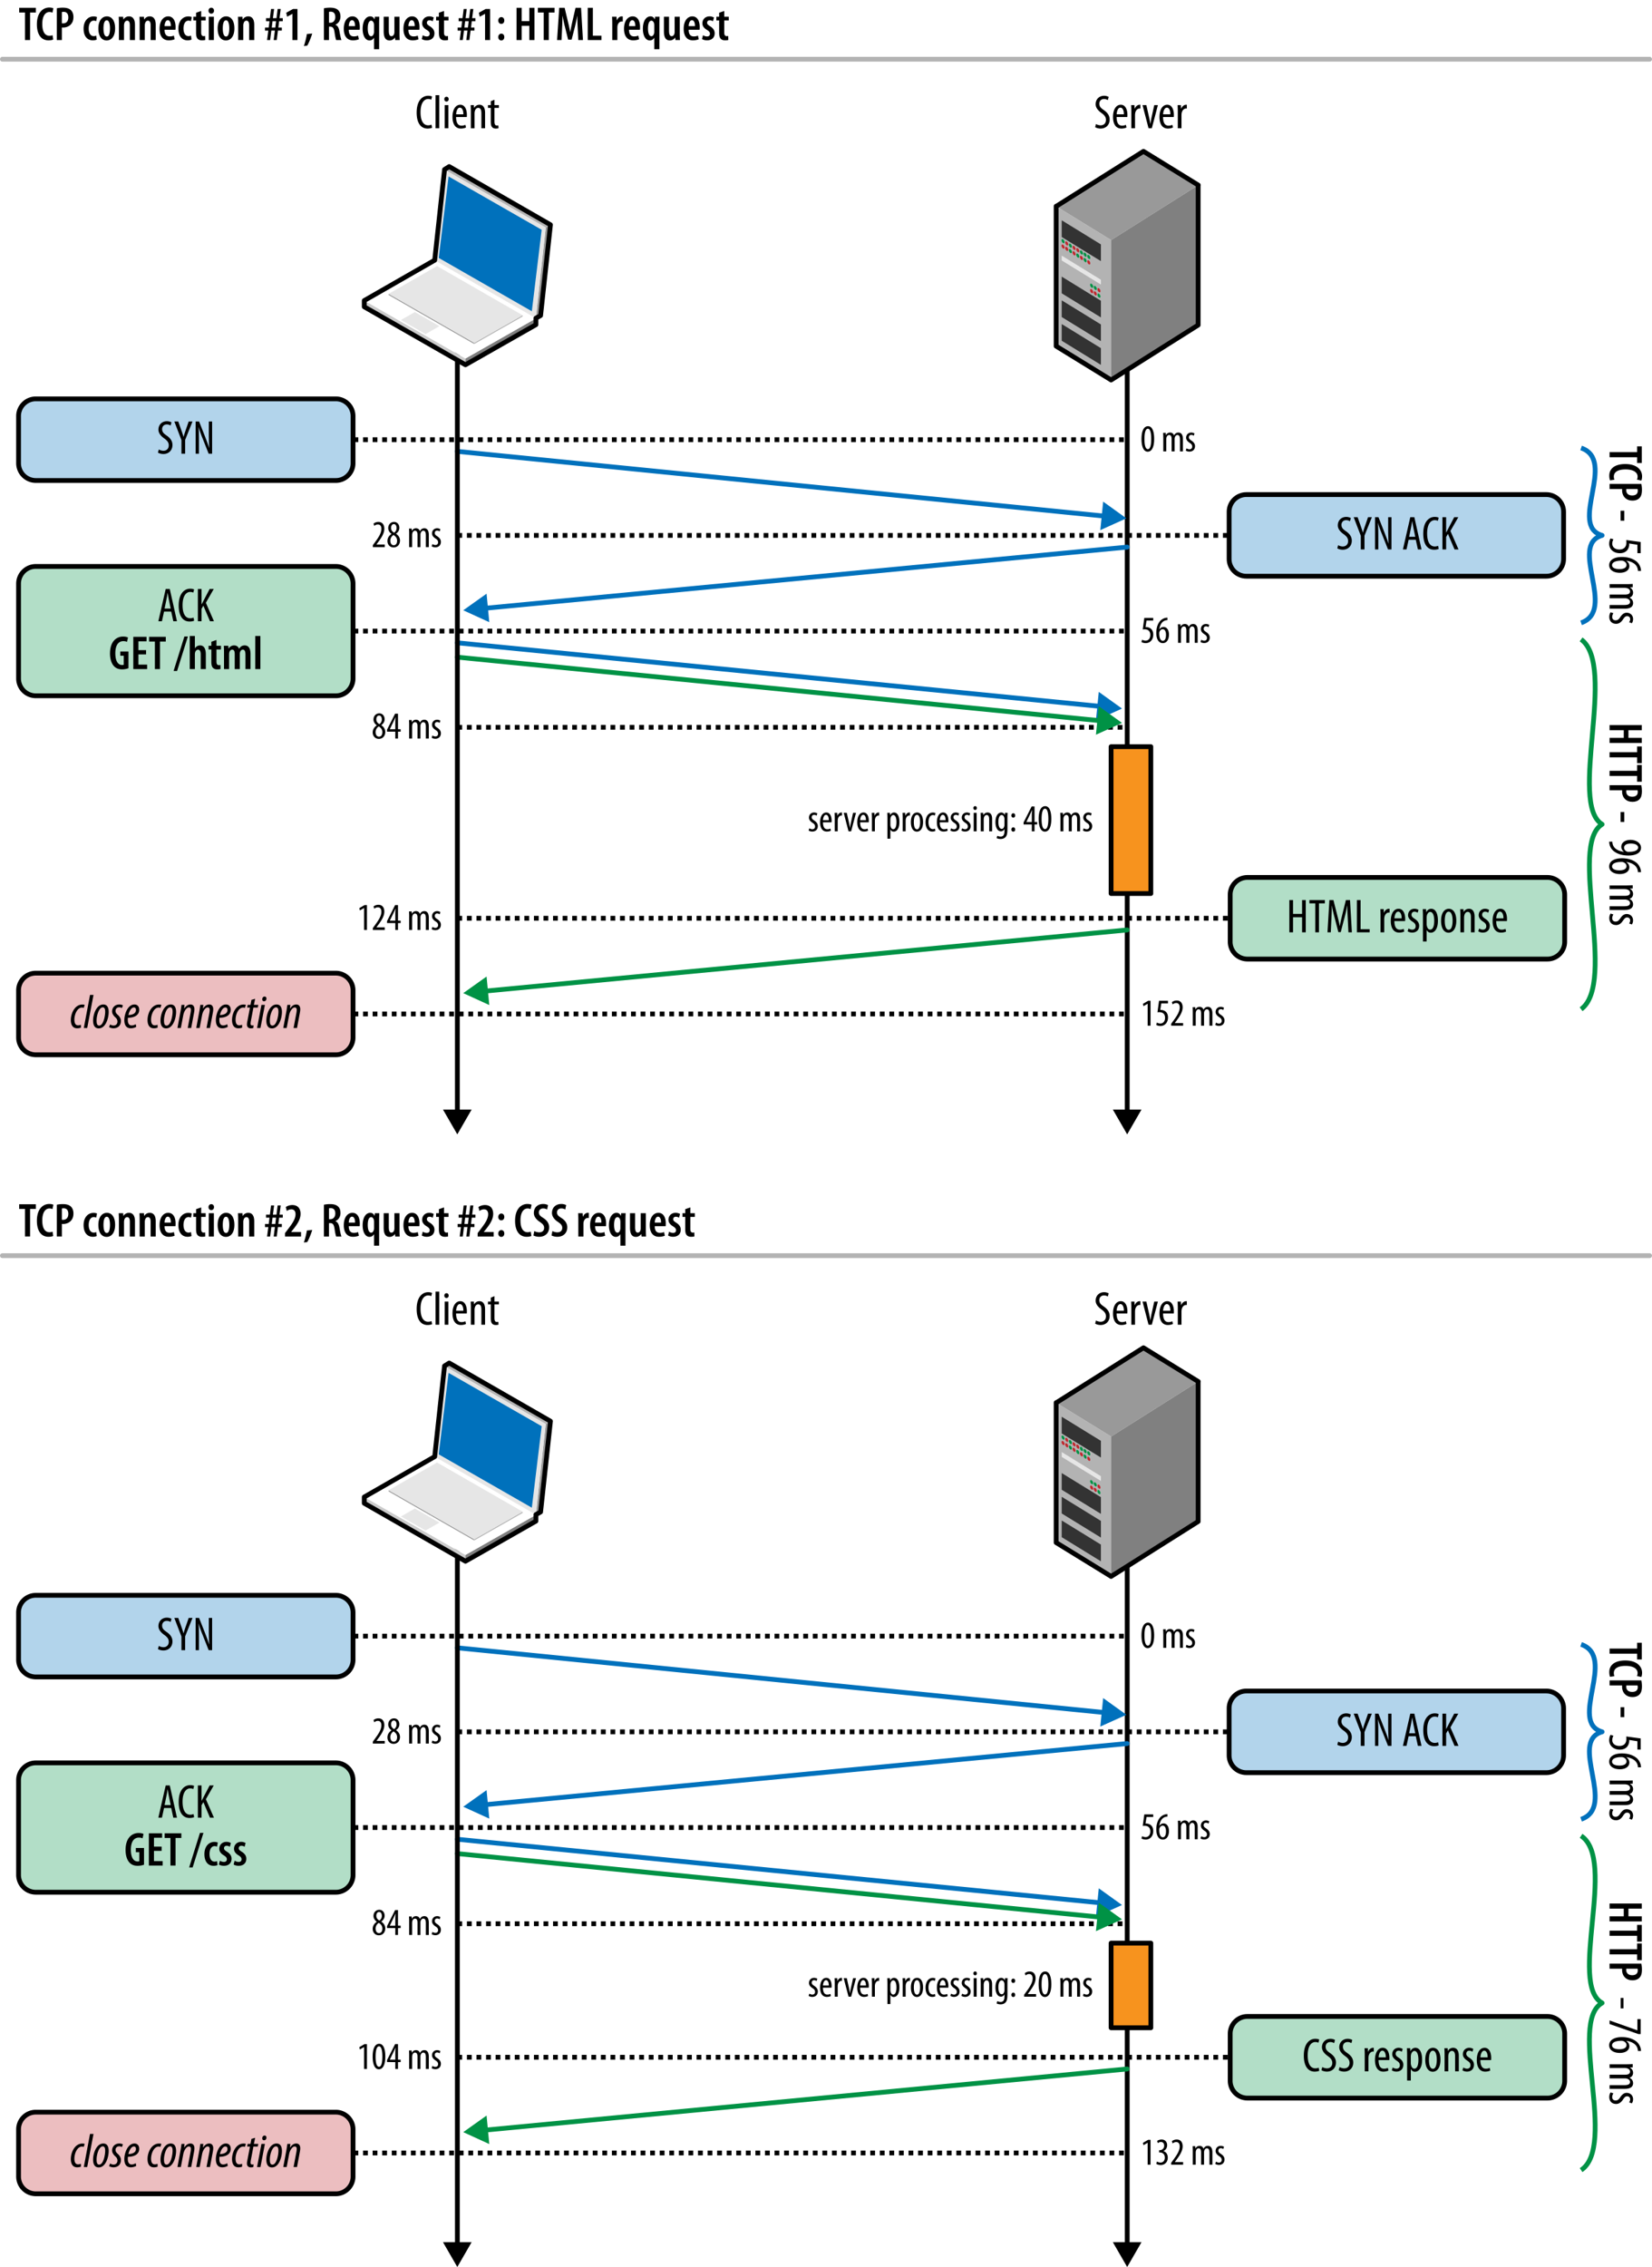 <svg xmlns="http://www.w3.org/2000/svg" viewBox="0 0 345.261 473.698"><path fill="none" stroke="#000" d="M61.88 91.873h173.705m-139.999 20H272.38M95.586 151.971h139.999" stroke-dasharray="1 1"/><path fill="#b2d4eb" fill-rule="evenodd" d="M73.786 96.801c0 1.98-1.62 3.6-3.6 3.6H7.48a3.61 3.61 0 0 1-3.6-3.6v-9.856c0-1.98 1.62-3.6 3.6-3.6h62.706c1.98 0 3.6 1.62 3.6 3.6v9.856z" clip-rule="evenodd"/><path fill="none" stroke="#000" d="M73.786 96.801c0 1.98-1.62 3.6-3.6 3.6H7.48a3.61 3.61 0 0 1-3.6-3.6v-9.856c0-1.98 1.62-3.6 3.6-3.6h62.706c1.98 0 3.6 1.62 3.6 3.6v9.856z" stroke-linecap="round" stroke-linejoin="round"/><path fill="#b2d4eb" fill-rule="evenodd" d="M326.786 116.801c0 1.98-1.62 3.6-3.6 3.6h-62.707c-1.979 0-3.6-1.62-3.6-3.6v-9.856c0-1.98 1.62-3.6 3.6-3.6h62.707c1.979 0 3.6 1.62 3.6 3.6v9.856z" clip-rule="evenodd"/><path fill="none" stroke="#000" d="M326.786 116.801c0 1.98-1.62 3.6-3.6 3.6h-62.707c-1.979 0-3.6-1.62-3.6-3.6v-9.856c0-1.98 1.62-3.6 3.6-3.6h62.707c1.979 0 3.6 1.62 3.6 3.6v9.856z" stroke-linecap="round" stroke-linejoin="round"/><path fill="none" stroke="#000" d="M61.88 131.873h173.705" stroke-dasharray="1 1"/><path fill="#b2dec7" fill-rule="evenodd" d="M73.786 141.788c0 1.98-1.62 3.6-3.6 3.6H7.48a3.61 3.61 0 0 1-3.6-3.6v-19.829c0-1.98 1.62-3.6 3.6-3.6h62.706c1.98 0 3.6 1.62 3.6 3.6v19.829z" clip-rule="evenodd"/><path fill="none" stroke="#000" d="M73.786 141.788c0 1.98-1.62 3.6-3.6 3.6H7.48a3.61 3.61 0 0 1-3.6-3.6v-19.829c0-1.98 1.62-3.6 3.6-3.6h62.706c1.98 0 3.6 1.62 3.6 3.6v19.829z" stroke-linecap="round" stroke-linejoin="round"/><path fill="none" stroke="#000" d="M95.586 191.873H272.38m-210.5 20h173.705" stroke-dasharray="1 1"/><path fill="#ecbec0" fill-rule="evenodd" d="M73.786 216.801c0 1.98-1.62 3.6-3.6 3.6H7.48a3.61 3.61 0 0 1-3.6-3.6v-9.856c0-1.98 1.62-3.6 3.6-3.6h62.706c1.98 0 3.6 1.62 3.6 3.6v9.856z" clip-rule="evenodd"/><path fill="none" stroke="#000" d="M73.786 216.801c0 1.98-1.62 3.6-3.6 3.6H7.48a3.61 3.61 0 0 1-3.6-3.6v-9.856c0-1.98 1.62-3.6 3.6-3.6h62.706c1.98 0 3.6 1.62 3.6 3.6v9.856z" stroke-linecap="round" stroke-linejoin="round"/><path fill="#b2dec7" fill-rule="evenodd" d="M327.01 196.801c0 1.98-1.62 3.6-3.6 3.6h-62.706a3.61 3.61 0 0 1-3.6-3.6v-9.856c0-1.98 1.62-3.6 3.6-3.6h62.706c1.979 0 3.6 1.62 3.6 3.6v9.856z" clip-rule="evenodd"/><path fill="none" stroke="#000" d="M327.01 196.801c0 1.98-1.62 3.6-3.6 3.6h-62.706a3.61 3.61 0 0 1-3.6-3.6v-9.856c0-1.98 1.62-3.6 3.6-3.6h62.706c1.979 0 3.6 1.62 3.6 3.6v9.856zM235.585 61.934v170.793" stroke-linecap="round" stroke-linejoin="round"/><path d="M232.584 231.852l2.991 5.181 2.992-5.181z"/><path fill="none" stroke="#0071bc" d="M95.586 94.319l135.544 13.554" stroke-linecap="round" stroke-linejoin="round"/><path fill="#0071bc" d="M229.96 110.772l5.454-2.461-4.858-3.493z"/><path fill="none" stroke="#0071bc" d="M235.585 114.319l-134.481 12.804" stroke-linecap="round" stroke-linejoin="round"/><path fill="#0071bc" d="M101.691 124.053l-4.875 3.469 5.442 2.487z"/><path fill="none" stroke="#0071bc" d="M95.586 134.319l134.628 13.304" stroke-linecap="round" stroke-linejoin="round"/><path fill="#0071bc" d="M229.048 150.523l5.45-2.467-4.862-3.487z"/><path fill="none" stroke="#009245" d="M95.586 137.319l134.628 13.304" stroke-linecap="round" stroke-linejoin="round"/><path fill="#009245" d="M229.048 153.523l5.45-2.467-4.862-3.487z"/><path fill="none" stroke="#009245" d="M235.585 194.319l-134.481 12.804" stroke-linecap="round" stroke-linejoin="round"/><path fill="#009245" d="M101.691 204.053l-4.875 3.468 5.442 2.488z"/><path fill="none" stroke="#000" d="M95.586 61.934v170.793" stroke-linecap="round" stroke-linejoin="round"/><path d="M92.585 231.852l2.991 5.181 2.991-5.181z"/><path fill="#ccc" d="M97.274 74.913v1.309L76.129 64.11v-1.307z"/><path fill="gray" d="M97.274 74.913l14.73-8.378v1.308l-14.73 8.381z"/><path fill="#fff" d="M76.129 62.805l14.709-8.43 21.166 12.16-14.73 8.378z"/><path fill="#999" d="M114.053 47.527l.988-.562-2.06 18.965-.99.564zM99.104 71.63v.254L81.231 61.647v-.252z"/><path fill="#b3b3b3" d="M99.104 71.63l10.123-5.759v.255l-10.123 5.76z"/><path fill="#e6e6e6" d="M81.231 61.396l10.107-5.8 17.889 10.275-10.123 5.759zm2.57 5.476l2.903-1.666 5.134 2.951-2.906 1.653zm30.252-19.345l-2.062 18.965L90.846 54.38l2.061-18.964z"/><path fill="#0071bc" d="M111.149 65.037L91.69 53.891l2.061-17.021 19.458 11.146-2.06 17.021z"/><path fill="#b3b3b3" d="M92.907 35.417l.971-.611 21.163 12.159-.988.562z"/><path fill="none" stroke="#000" d="M112.981 65.93l2.06-18.965-21.163-12.159-.969.61h-.002l-2.061 18.963-.008-.004-14.707 8.428h-.002v1.307l21.145 12.112v.002l14.73-8.381v-1.308l-.013-.043v.002z" stroke-linecap="round" stroke-linejoin="round"/><path fill="#b3b3b3" d="M232.214 50.153v29.234l-11.485-7.06V43.089z"/><path fill="#333" d="M230.085 51.071v3.491l-8.19-5.038v-3.492zm0 11.77v3.486l-8.19-5.037v-3.488z"/><path fill="#e6e6e6" d="M230.085 58.454v1.008l-8.19-5.035v-1.014z"/><path fill="#333" d="M230.085 67.796v3.486l-8.19-5.035v-3.49zm0 4.953v3.489l-8.19-5.038v-3.488z"/><path fill="gray" d="M232.208 50.171l18.203-11.483v29.237l-18.203 11.481z"/><path fill="#999" d="M220.755 43.106l18.224-11.482 11.461 7.061-18.205 11.482z"/><path fill="#009245" d="M222.171 50.003c.18.105.318.365.318.582 0 .211-.141.303-.318.191a.744.744 0 0 1-.312-.582c-.001-.216.14-.298.312-.191"/><path fill="#c1272d" d="M222.94 50.478c.178.107.316.369.316.586 0 .211-.146.299-.318.191-.176-.105-.316-.367-.316-.582 0-.217.143-.305.318-.195"/><path fill="#009245" d="M223.708 50.942a.76.76 0 0 1 .316.582c0 .217-.145.303-.318.195-.178-.107-.316-.373-.316-.588 0-.21.14-.296.318-.189"/><path fill="#c1272d" d="M224.474 51.415c.176.107.314.367.314.584-.002.211-.143.299-.32.189-.172-.105-.314-.369-.314-.582-.001-.214.144-.302.32-.191m.775.475a.74.74 0 0 1 .316.584c0 .215-.141.303-.318.191a.755.755 0 0 1-.312-.582c0-.213.14-.301.314-.193"/><path fill="#009245" d="M226.017 52.368c.178.105.316.367.316.582 0 .215-.141.301-.318.193-.174-.106-.316-.367-.316-.584-.001-.212.142-.302.318-.191m.767.461a.75.75 0 0 1 .314.584c0 .219-.143.303-.314.193-.178-.107-.318-.369-.318-.584 0-.212.142-.3.318-.193m.768.475c.172.105.312.365.312.582s-.141.299-.318.191a.74.74 0 0 1-.312-.582c-.001-.217.142-.305.318-.191"/><path fill="#c1272d" d="M222.171 51.138c.18.105.318.369.318.584 0 .213-.141.297-.318.193a.746.746 0 0 1-.312-.586c-.001-.215.14-.299.312-.191m.769.474c.178.109.316.369.316.586 0 .213-.146.303-.318.193-.176-.109-.316-.373-.316-.586 0-.214.143-.298.318-.193"/><path fill="#009245" d="M223.708 52.077c.172.104.316.373.316.582 0 .217-.145.303-.318.197-.178-.109-.316-.371-.316-.588 0-.212.14-.298.318-.191"/><path fill="#c1272d" d="M224.474 52.55c.176.105.314.367.314.584-.002.211-.143.299-.32.193a.774.774 0 0 1-.314-.584c-.001-.217.144-.305.32-.193"/><path fill="#009245" d="M225.249 53.024a.742.742 0 0 1 .316.582c0 .217-.141.305-.318.197-.172-.107-.312-.371-.312-.584 0-.214.14-.302.314-.195"/><path fill="#c1272d" d="M226.017 53.499c.178.107.316.375.316.586 0 .217-.141.301-.318.195a.757.757 0 0 1-.316-.584c-.001-.215.142-.302.318-.197"/><path fill="#009245" d="M226.784 53.964a.763.763 0 0 1 .314.586c0 .217-.143.303-.314.191-.178-.104-.318-.367-.318-.582 0-.215.142-.303.318-.195"/><path fill="#c1272d" d="M227.552 54.435c.172.111.312.369.312.586s-.141.299-.318.195a.757.757 0 0 1-.312-.584c-.001-.219.142-.301.318-.197"/><path fill="#009245" d="M228.144 59.317c.178.108.32.367.32.586 0 .211-.145.299-.32.193a.762.762 0 0 1-.316-.586c-.001-.214.14-.3.316-.193m.769.463a.763.763 0 0 1 .312.586c0 .215-.141.299-.312.193a.742.742 0 0 1-.318-.584c0-.214.14-.298.318-.195"/><path fill="#c1272d" d="M229.677 60.253c.176.107.316.367.316.584 0 .211-.141.303-.318.193a.744.744 0 0 1-.314-.584c-.001-.215.142-.304.316-.193m-1.533.201c.178.105.32.367.32.586 0 .213-.145.299-.32.188-.178-.104-.316-.369-.316-.582-.001-.213.14-.303.316-.192m.769.463a.772.772 0 0 1 .312.582c0 .217-.141.305-.312.193-.18-.105-.318-.369-.318-.582 0-.216.14-.3.318-.193"/><path fill="#009245" d="M229.677 61.39c.176.104.316.365.316.582 0 .215-.141.303-.318.191a.731.731 0 0 1-.314-.582c-.001-.213.142-.301.316-.191"/><path fill="none" stroke="#000" d="M250.44 38.685l-11.462-7.061-18.223 11.482-.026-.017v29.238l11.479 7.06v.019l18.201-11.481V38.704z" stroke-linecap="round" stroke-linejoin="round"/><path fill="none" stroke="#b3b3b3" d="M.5 12.373h344.261" clip-rule="evenodd" stroke-linecap="round" stroke-linejoin="round"/><path fill="none" stroke="#000" d="M61.88 341.873h173.705m-139.999 20H272.38M95.586 401.971h139.999" stroke-dasharray="1 1"/><path fill="#b2d4eb" fill-rule="evenodd" d="M73.786 346.801c0 1.98-1.62 3.601-3.6 3.601H7.48a3.61 3.61 0 0 1-3.6-3.601v-9.855c0-1.98 1.62-3.601 3.6-3.601h62.706c1.98 0 3.6 1.62 3.6 3.601v9.855z" clip-rule="evenodd"/><path fill="none" stroke="#000" d="M73.786 346.801c0 1.98-1.62 3.601-3.6 3.601H7.48a3.61 3.61 0 0 1-3.6-3.601v-9.855c0-1.98 1.62-3.601 3.6-3.601h62.706c1.98 0 3.6 1.62 3.6 3.601v9.855z" stroke-linecap="round" stroke-linejoin="round"/><path fill="#b2d4eb" fill-rule="evenodd" d="M326.786 366.801c0 1.98-1.62 3.601-3.6 3.601h-62.707c-1.979 0-3.6-1.62-3.6-3.601v-9.855c0-1.98 1.62-3.601 3.6-3.601h62.707c1.979 0 3.6 1.62 3.6 3.601v9.855z" clip-rule="evenodd"/><path fill="none" stroke="#000" d="M326.786 366.801c0 1.98-1.62 3.601-3.6 3.601h-62.707c-1.979 0-3.6-1.62-3.6-3.601v-9.855c0-1.98 1.62-3.601 3.6-3.601h62.707c1.979 0 3.6 1.62 3.6 3.601v9.855z" stroke-linecap="round" stroke-linejoin="round"/><path fill="none" stroke="#000" d="M61.88 381.873h173.705" stroke-dasharray="1 1"/><path fill="#b2dec7" fill-rule="evenodd" d="M73.786 391.787c0 1.98-1.62 3.6-3.6 3.6H7.48a3.61 3.61 0 0 1-3.6-3.6v-19.828c0-1.98 1.62-3.6 3.6-3.6h62.706c1.98 0 3.6 1.62 3.6 3.6v19.828z" clip-rule="evenodd"/><path fill="none" stroke="#000" d="M73.786 391.787c0 1.98-1.62 3.6-3.6 3.6H7.48a3.61 3.61 0 0 1-3.6-3.6v-19.828c0-1.98 1.62-3.6 3.6-3.6h62.706c1.98 0 3.6 1.62 3.6 3.6v19.828z" stroke-linecap="round" stroke-linejoin="round"/><path fill="none" stroke="#000" d="M95.586 429.873H272.38m-210.5 20h173.705" stroke-dasharray="1 1"/><path fill="#ecbec0" fill-rule="evenodd" d="M73.786 454.801c0 1.98-1.62 3.601-3.6 3.601H7.48a3.61 3.61 0 0 1-3.6-3.601v-9.855c0-1.98 1.62-3.601 3.6-3.601h62.706c1.98 0 3.6 1.62 3.6 3.601v9.855z" clip-rule="evenodd"/><path fill="none" stroke="#000" d="M73.786 454.801c0 1.98-1.62 3.601-3.6 3.601H7.48a3.61 3.61 0 0 1-3.6-3.601v-9.855c0-1.98 1.62-3.601 3.6-3.601h62.706c1.98 0 3.6 1.62 3.6 3.601v9.855z" stroke-linecap="round" stroke-linejoin="round"/><path fill="#b2dec7" fill-rule="evenodd" d="M327.01 434.801c0 1.98-1.62 3.601-3.6 3.601h-62.706a3.61 3.61 0 0 1-3.6-3.601v-9.855c0-1.98 1.62-3.601 3.6-3.601h62.706c1.979 0 3.6 1.62 3.6 3.601v9.855z" clip-rule="evenodd"/><path fill="none" stroke="#000" d="M327.01 434.801c0 1.98-1.62 3.601-3.6 3.601h-62.706a3.61 3.61 0 0 1-3.6-3.601v-9.855c0-1.98 1.62-3.601 3.6-3.601h62.706c1.979 0 3.6 1.62 3.6 3.601v9.855zm-91.425-122.867v157.458" stroke-linecap="round" stroke-linejoin="round"/><path d="M232.584 468.517l2.991 5.181 2.992-5.181z"/><path fill="none" stroke="#0071bc" d="M95.586 344.319l135.544 13.554" stroke-linecap="round" stroke-linejoin="round"/><path fill="#0071bc" d="M229.96 360.771l5.454-2.461-4.858-3.492z"/><path fill="none" stroke="#0071bc" d="M235.585 364.319l-134.481 12.804" stroke-linecap="round" stroke-linejoin="round"/><path fill="#0071bc" d="M101.691 374.053l-4.875 3.468 5.442 2.488z"/><path fill="none" stroke="#0071bc" d="M95.586 384.319l134.628 13.304" stroke-linecap="round" stroke-linejoin="round"/><path fill="#0071bc" d="M229.048 400.523l5.45-2.467-4.862-3.487z"/><path fill="none" stroke="#009245" d="M95.586 387.319l134.628 13.304" stroke-linecap="round" stroke-linejoin="round"/><path fill="#009245" d="M229.048 403.523l5.45-2.467-4.862-3.487z"/><path fill="none" stroke="#009245" d="M235.585 432.319l-134.481 12.804" stroke-linecap="round" stroke-linejoin="round"/><path fill="#009245" d="M101.691 442.053l-4.875 3.468 5.442 2.488z"/><path fill="none" stroke="#000" d="M95.586 311.934v157.458" stroke-linecap="round" stroke-linejoin="round"/><path d="M92.585 468.517l2.991 5.181 2.991-5.181z"/><path fill="#ccc" d="M97.274 324.914v1.309l-21.145-12.114v-1.306z"/><path fill="gray" d="M97.274 324.914l14.73-8.379v1.309l-14.73 8.381z"/><path fill="#fff" d="M76.129 312.805l14.709-8.43 21.166 12.16-14.73 8.379z"/><path fill="#999" d="M114.053 297.527l.988-.562-2.06 18.965-.99.564zm-14.949 24.104v.254l-17.873-10.238v-.252z"/><path fill="#b3b3b3" d="M99.104 321.631l10.123-5.76v.255l-10.123 5.761z"/><path fill="#e6e6e6" d="M81.231 311.396l10.107-5.8 17.889 10.275-10.123 5.76zm2.57 5.476l2.903-1.666 5.134 2.95-2.906 1.654zm30.252-19.345l-2.062 18.965-21.145-12.112 2.061-18.964z"/><path fill="#0071bc" d="M111.149 315.037L91.69 303.891l2.061-17.021 19.458 11.146-2.06 17.021z"/><path fill="#b3b3b3" d="M92.907 285.417l.971-.611 21.163 12.159-.988.562z"/><path fill="none" stroke="#000" d="M112.981 315.93l2.06-18.965-21.163-12.159-.969.61h-.002l-2.061 18.963-.008-.004-14.707 8.428h-.002v1.306l21.145 12.114v.002l14.73-8.381v-1.309l-.013-.043v.002z" stroke-linecap="round" stroke-linejoin="round"/><path fill="#b3b3b3" d="M232.214 300.153v29.234l-11.485-7.06v-29.238z"/><path fill="#333" d="M230.085 301.071v3.49l-8.19-5.037v-3.492zm0 11.77v3.486l-8.19-5.037v-3.488z"/><path fill="#e6e6e6" d="M230.085 308.454v1.008l-8.19-5.035v-1.014z"/><path fill="#333" d="M230.085 317.796v3.486l-8.19-5.035v-3.49zm0 4.953v3.489l-8.19-5.038v-3.488z"/><path fill="gray" d="M232.208 300.171l18.203-11.483v29.237l-18.203 11.481z"/><path fill="#999" d="M220.755 293.106l18.224-11.482 11.461 7.061-18.205 11.482z"/><path fill="#009245" d="M222.171 300.003c.18.105.318.365.318.582 0 .211-.141.303-.318.191a.744.744 0 0 1-.312-.582c-.001-.216.14-.298.312-.191"/><path fill="#c1272d" d="M222.94 300.478c.178.107.316.369.316.586 0 .211-.146.299-.318.191-.176-.105-.316-.367-.316-.582 0-.217.143-.305.318-.195"/><path fill="#009245" d="M223.708 300.942a.76.76 0 0 1 .316.582c0 .217-.145.303-.318.195-.178-.107-.316-.373-.316-.588 0-.21.14-.296.318-.189"/><path fill="#c1272d" d="M224.474 301.415c.176.107.314.367.314.584-.002.211-.143.299-.32.189-.172-.105-.314-.369-.314-.582-.001-.214.144-.302.32-.191m.775.475a.74.74 0 0 1 .316.584c0 .215-.141.303-.318.191a.755.755 0 0 1-.312-.582c0-.213.14-.301.314-.193"/><path fill="#009245" d="M226.017 302.368c.178.105.316.367.316.582 0 .215-.141.301-.318.193-.174-.105-.316-.367-.316-.584-.001-.212.142-.302.318-.191m.767.461a.75.75 0 0 1 .314.584c0 .219-.143.303-.314.193-.178-.107-.318-.369-.318-.584 0-.212.142-.3.318-.193m.768.475c.172.105.312.365.312.582s-.141.299-.318.191a.74.74 0 0 1-.312-.582c-.001-.217.142-.305.318-.191"/><path fill="#c1272d" d="M222.171 301.138c.18.105.318.369.318.584 0 .213-.141.297-.318.193a.746.746 0 0 1-.312-.586c-.001-.215.14-.299.312-.191m.769.474c.178.109.316.369.316.586 0 .213-.146.303-.318.193-.176-.109-.316-.373-.316-.586 0-.214.143-.298.318-.193"/><path fill="#009245" d="M223.708 302.077c.172.104.316.373.316.582 0 .217-.145.303-.318.197-.178-.109-.316-.371-.316-.588 0-.212.14-.298.318-.191"/><path fill="#c1272d" d="M224.474 302.55c.176.105.314.367.314.584-.002.211-.143.299-.32.193a.774.774 0 0 1-.314-.584c-.001-.217.144-.305.32-.193"/><path fill="#009245" d="M225.249 303.024a.742.742 0 0 1 .316.582c0 .217-.141.305-.318.197-.172-.108-.312-.371-.312-.584 0-.214.14-.302.314-.195"/><path fill="#c1272d" d="M226.017 303.499c.178.107.316.375.316.586 0 .217-.141.301-.318.195a.757.757 0 0 1-.316-.584c-.001-.215.142-.303.318-.197"/><path fill="#009245" d="M226.784 303.964a.763.763 0 0 1 .314.586c0 .217-.143.303-.314.191-.178-.104-.318-.367-.318-.582 0-.215.142-.303.318-.195"/><path fill="#c1272d" d="M227.552 304.435c.172.111.312.369.312.586s-.141.299-.318.195a.757.757 0 0 1-.312-.584c-.001-.219.142-.301.318-.197"/><path fill="#009245" d="M228.144 309.317c.178.108.32.367.32.586 0 .211-.145.299-.32.193a.762.762 0 0 1-.316-.586c-.001-.214.14-.3.316-.193m.769.463a.763.763 0 0 1 .312.586c0 .215-.141.299-.312.193a.742.742 0 0 1-.318-.584c0-.214.14-.298.318-.195"/><path fill="#c1272d" d="M229.677 310.253c.176.107.316.367.316.584 0 .211-.141.303-.318.193a.744.744 0 0 1-.314-.584c-.001-.215.142-.304.316-.193m-1.533.201c.178.105.32.367.32.586 0 .213-.145.299-.32.188-.178-.104-.316-.369-.316-.582-.001-.213.14-.303.316-.192m.769.463a.772.772 0 0 1 .312.582c0 .217-.141.305-.312.193-.18-.105-.318-.369-.318-.582 0-.217.14-.3.318-.193"/><path fill="#009245" d="M229.677 311.39c.176.104.316.365.316.582 0 .215-.141.303-.318.191a.731.731 0 0 1-.314-.582c-.001-.213.142-.301.316-.191"/><path fill="none" stroke="#000" d="M250.44 288.685l-11.462-7.061-18.223 11.482-.026-.017v29.238l11.479 7.06v.019l18.201-11.481v-29.221z" stroke-linecap="round" stroke-linejoin="round"/><path fill="none" stroke="#b3b3b3" d="M.5 262.373h344.261" clip-rule="evenodd" stroke-linecap="round" stroke-linejoin="round"/><path d="M239.865 94.383c-.808 0-1.296-.959-1.296-2.654 0-1.751.521-2.67 1.367-2.67.84 0 1.279.999 1.279 2.654 0 1.895-.6 2.67-1.343 2.67h-.007zm.04-.528c.496 0 .695-.888.695-2.135 0-1.215-.199-2.135-.695-2.135-.504 0-.72.88-.72 2.135-.008 1.256.208 2.135.712 2.135h.008zm3.217-2.406c0-.456-.024-.688-.032-1h.544l.031.472h.017c.167-.312.456-.535.863-.535.36 0 .672.168.815.583h.016c.104-.191.24-.344.377-.439.159-.096.335-.144.535-.144.527 0 .936.376.936 1.367v2.566h-.615v-2.431c0-.504-.072-.991-.536-.991-.256 0-.479.216-.567.583-.024.097-.024.217-.024.344v2.495h-.616v-2.543c0-.424-.071-.879-.527-.879-.256 0-.504.216-.576.632a2.028 2.028 0 0 0-.023.327v2.463h-.615v-2.87zm4.856 2.231c.137.088.376.2.624.2.344 0 .567-.216.567-.56 0-.296-.104-.504-.496-.76-.504-.328-.775-.664-.775-1.104 0-.632.464-1.071 1.063-1.071.304 0 .528.096.688.199l-.16.464a.884.884 0 0 0-.52-.176c-.328 0-.496.24-.496.496s.096.407.479.663c.448.288.8.648.8 1.184 0 .775-.527 1.151-1.168 1.151-.279 0-.592-.088-.76-.224l.154-.462zM77.922 114.319v-.399l.432-.592c.624-.863 1.352-1.839 1.352-2.814 0-.576-.248-.928-.736-.928-.375 0-.624.2-.751.288l-.152-.464a1.624 1.624 0 0 1 1.015-.352c.864 0 1.239.64 1.239 1.423 0 .976-.64 1.927-1.287 2.799l-.344.479v.016h1.727v.544h-2.495zm4.423-5.26c.744 0 1.12.623 1.12 1.223 0 .456-.216.896-.696 1.231v.017c.479.327.832.791.832 1.423 0 .808-.536 1.431-1.335 1.431-.863 0-1.295-.688-1.295-1.327 0-.735.432-1.199.856-1.495l-.008-.016c-.432-.296-.68-.752-.68-1.191 0-.8.568-1.295 1.2-1.295h.006zm-.056 4.869c.384 0 .704-.288.704-.943 0-.6-.344-.936-.744-1.199a1.388 1.388 0 0 0-.671 1.167c0 .584.264.976.704.976h.007zm.016-4.414c-.344 0-.576.328-.576.8 0 .527.32.792.64.999.312-.224.512-.567.512-.959 0-.504-.2-.84-.567-.84h-.009zm3.209 1.935c0-.456-.024-.688-.032-1h.543l.032.472h.016c.168-.312.456-.535.864-.535.36 0 .671.168.815.583h.016c.104-.191.24-.344.376-.439.16-.096.335-.144.536-.144.528 0 .936.376.936 1.367v2.566H89v-2.431c0-.504-.072-.991-.536-.991-.256 0-.48.216-.568.583-.024.097-.024.217-.024.344v2.495h-.616v-2.543c0-.424-.072-.879-.528-.879-.256 0-.503.216-.576.632a2.02 2.02 0 0 0-.024.327v2.463h-.616v-2.87zm4.856 2.231c.136.088.376.2.624.2.344 0 .567-.216.567-.56 0-.296-.104-.504-.496-.76-.504-.328-.775-.664-.775-1.104 0-.632.463-1.071 1.063-1.071.304 0 .527.096.688.199l-.16.464a.884.884 0 0 0-.52-.176c-.328 0-.496.24-.496.496s.096.407.479.663c.448.288.8.648.8 1.184 0 .775-.528 1.151-1.167 1.151-.28 0-.592-.088-.76-.224l.153-.462zm-11.105 35.379c.744 0 1.12.623 1.12 1.223 0 .456-.216.896-.696 1.231v.017c.479.327.832.791.832 1.423 0 .808-.536 1.431-1.335 1.431-.863 0-1.295-.688-1.295-1.327 0-.735.432-1.199.856-1.495l-.008-.016c-.432-.296-.68-.752-.68-1.191 0-.8.568-1.295 1.2-1.295h.006zm-.056 4.869c.384 0 .704-.288.704-.943 0-.6-.344-.936-.744-1.199a1.388 1.388 0 0 0-.671 1.167c0 .584.264.976.704.976h.007zm.016-4.414c-.344 0-.576.328-.576.8 0 .527.32.792.64.999.312-.224.512-.567.512-.959 0-.504-.2-.84-.567-.84h-.009zm3.392 4.805v-1.439H80.89v-.415l1.687-3.343h.6v3.254h.56v.504h-.56v1.439h-.56zm0-1.943v-1.463c0-.359.024-.68.048-1.023h-.032c-.176.416-.288.655-.439.976l-.72 1.495v.016h1.143zm2.897-.927c0-.456-.024-.688-.032-1h.543l.032.472h.016c.168-.312.456-.535.864-.535.36 0 .671.168.815.583h.016c.104-.191.24-.344.376-.439.16-.096.335-.144.536-.144.528 0 .936.376.936 1.367v2.566H89v-2.431c0-.504-.072-.991-.536-.991-.256 0-.48.216-.568.583-.024.097-.024.217-.024.344v2.495h-.616v-2.543c0-.424-.072-.879-.528-.879-.256 0-.503.216-.576.632a2.02 2.02 0 0 0-.024.327v2.463h-.616v-2.87zm4.856 2.231c.136.088.376.2.624.2.344 0 .567-.216.567-.56 0-.296-.104-.504-.496-.76-.504-.328-.775-.664-.775-1.104 0-.632.463-1.071 1.063-1.071.304 0 .527.096.688.199l-.16.464a.884.884 0 0 0-.52-.176c-.328 0-.496.24-.496.496s.096.407.479.663c.448.288.8.648.8 1.184 0 .775-.528 1.151-1.167 1.151-.28 0-.592-.088-.76-.224l.153-.462zM33.183 93.918c.23.14.63.27.97.27.699 0 1.119-.459 1.119-1.139 0-.62-.36-1-.89-1.399-.53-.37-1.269-.999-1.269-1.869 0-1.02.72-1.769 1.779-1.769.42 0 .79.14.95.249l-.19.66a1.41 1.41 0 0 0-.8-.229c-.66 0-.969.499-.969.959 0 .67.35.939.989 1.39.81.569 1.169 1.189 1.169 1.938 0 1.159-.819 1.889-1.889 1.889-.46 0-.95-.149-1.14-.3l.171-.65zm4.739.89v-2.849l-1.489-3.888h.82l.6 1.689c.16.47.35.999.5 1.519h.02c.13-.52.31-1.029.49-1.549l.57-1.659h.799l-1.539 3.858v2.878h-.771zm2.971 0v-6.736h.719l1.239 3.158c.28.729.63 1.619.86 2.349h.02c-.06-1.06-.09-1.929-.09-3.098v-2.409h.689v6.736h-.72l-1.279-3.238c-.28-.68-.57-1.449-.81-2.289h-.02c.06.899.08 1.76.08 3.198v2.329h-.688zm49.415-68.123c-.209.11-.549.18-.969.18-1.309 0-2.259-1.049-2.259-3.338 0-2.668 1.319-3.518 2.389-3.518.4 0 .7.08.83.17l-.17.649c-.16-.07-.32-.14-.669-.14-.72 0-1.569.699-1.569 2.758 0 2.069.76 2.738 1.589 2.738.29 0 .54-.069.699-.14l.129.641zm.722-6.795h.77v6.916h-.77V19.89zm2.269 1.329c-.25 0-.439-.2-.439-.5s.2-.499.45-.499c.28 0 .459.199.459.499s-.18.5-.459.5h-.011zm-.36 5.587v-4.837h.77v4.837h-.77zm2.38-2.349c.01 1.489.589 1.799 1.139 1.799.34 0 .61-.08.8-.18l.13.56c-.27.15-.68.229-1.069.229-1.149 0-1.75-.939-1.75-2.429 0-1.568.66-2.548 1.629-2.548.979 0 1.379 1.039 1.379 2.129 0 .189-.01.319-.02.439h-2.238zm1.519-.569c.01-.97-.35-1.399-.72-1.399-.5 0-.76.739-.79 1.399h1.51zm1.571-.67c0-.569-.03-.859-.04-1.249h.67l.04.579h.02c.21-.39.6-.659 1.109-.659.669 0 1.169.489 1.169 1.669v3.248h-.77v-3.118c0-.58-.11-1.149-.669-1.149-.32 0-.629.27-.72.789-.03.11-.04.261-.04.431v3.048h-.77v-3.589zm4.93-2.379v1.13h.93v.579h-.93v2.879c0 .64.22.799.5.799.13 0 .23-.01.31-.029l.04.59c-.14.05-.32.079-.57.079-.31 0-.58-.079-.759-.289-.2-.221-.29-.55-.29-1.22v-2.809h-.589v-.579h.589v-.82l.769-.31zM5.219 2.613H4.01v-.979h3.488v.979H6.289V8.37h-1.07V2.613zm5.899 5.647c-.2.101-.55.17-.989.17-1.54 0-2.419-1.259-2.419-3.338 0-2.589 1.369-3.518 2.569-3.518.439 0 .75.09.879.17l-.2.909c-.16-.08-.32-.14-.64-.14-.729 0-1.479.669-1.479 2.508 0 1.81.68 2.459 1.489 2.459.25 0 .5-.06.66-.12l.13.9zm.752-6.527c.34-.079.779-.13 1.249-.13.71 0 1.29.13 1.689.51.36.34.54.859.54 1.439 0 .68-.19 1.14-.5 1.499-.399.47-1.049.7-1.619.7-.11 0-.2 0-.3-.011v2.63H11.87V1.733zm1.059 3.129c.08.02.15.02.26.02.699 0 1.089-.479 1.089-1.249 0-.63-.26-1.159-.979-1.159-.15 0-.28.02-.37.05v2.338zm7.289 3.408c-.15.08-.46.159-.819.159-1.16 0-1.929-.859-1.929-2.458 0-1.459.81-2.539 2.099-2.539.29 0 .57.07.7.14l-.16.85c-.11-.04-.28-.109-.52-.109-.689 0-1.049.739-1.049 1.639 0 1 .4 1.6 1.049 1.6.2 0 .37-.04.52-.11l.109.828zm2.081.18c-1.03 0-1.739-.859-1.739-2.499 0-1.769.87-2.528 1.779-2.528 1.02 0 1.719.89 1.719 2.499 0 1.969-1.02 2.528-1.749 2.528h-.01zm.039-.819c.53 0 .65-.96.65-1.699 0-.71-.12-1.689-.669-1.689-.58 0-.69.979-.69 1.689 0 .819.14 1.699.7 1.699h.009zm2.511-2.759c0-.55-.02-.939-.04-1.369h.93l.05.569h.02c.23-.39.64-.649 1.149-.649.819 0 1.249.63 1.249 1.759V8.37h-1.069V5.282c0-.49-.1-.96-.569-.96-.26 0-.5.2-.6.6-.03.1-.05.26-.05.439V8.37H24.85V4.872zm4.34 0c0-.55-.02-.939-.04-1.369h.93l.05.569h.02c.23-.39.64-.649 1.149-.649.819 0 1.249.63 1.249 1.759V8.37h-1.069V5.282c0-.49-.1-.96-.569-.96-.26 0-.5.2-.6.6-.03.1-.05.26-.05.439V8.37H29.19V4.872zm5.199 1.35c.01 1.089.51 1.389 1.08 1.389.36 0 .66-.08.87-.17l.16.76c-.31.14-.779.229-1.219.229-1.259 0-1.929-.909-1.929-2.418 0-1.609.77-2.589 1.809-2.589 1.02 0 1.54.93 1.54 2.229 0 .28-.01.44-.03.57h-2.281zm1.32-.76c.01-.779-.25-1.239-.629-1.239-.46 0-.67.669-.69 1.239h1.319zm4.319 2.808c-.15.08-.46.159-.819.159-1.16 0-1.929-.859-1.929-2.458 0-1.459.81-2.539 2.099-2.539.29 0 .57.07.7.14l-.16.85c-.11-.04-.28-.109-.52-.109-.689 0-1.049.739-1.049 1.639 0 1 .4 1.6 1.049 1.6.2 0 .37-.04.52-.11l.109.828zm2.021-5.977v1.21h.939v.77h-.939v2.528c0 .6.23.75.5.75.12 0 .22-.01.33-.03l.02.83c-.16.05-.4.079-.7.079-.34 0-.649-.09-.859-.3-.24-.239-.36-.589-.36-1.319V4.272h-.58v-.77h.58v-.84l1.069-.369zm2.091.56c-.31 0-.56-.25-.56-.62 0-.38.26-.619.569-.619.34 0 .58.239.58.619 0 .37-.24.62-.58.62h-.009zm-.51 5.517V3.503h1.069V8.37h-1.069zm3.599.08c-1.03 0-1.739-.859-1.739-2.499 0-1.769.87-2.528 1.779-2.528 1.019 0 1.719.89 1.719 2.499 0 1.969-1.02 2.528-1.749 2.528h-.01zm.04-.819c.529 0 .649-.96.649-1.699 0-.71-.12-1.689-.669-1.689-.58 0-.69.979-.69 1.689 0 .819.14 1.699.7 1.699h.01zm2.51-2.759c0-.55-.02-.939-.04-1.369h.93l.05.569h.02c.23-.39.64-.649 1.149-.649.819 0 1.249.63 1.249 1.759V8.37h-1.069V5.282c0-.49-.1-.96-.569-.96-.26 0-.5.2-.6.6-.03.1-.05.26-.05.439V8.37h-1.069V4.872zm6.04 3.498l.26-1.969h-.69v-.649h.77l.169-1.319h-.729v-.64h.81l.24-1.919h.64l-.25 1.919h.75l.24-1.919h.64l-.25 1.919h.68v.64h-.759l-.16 1.319h.72v.64h-.81l-.25 1.979h-.64l.25-1.979h-.74l-.25 1.979h-.641zm1.719-2.618l.16-1.319h-.74l-.16 1.319h.74zm3.581-2.849h-.02l-1.089.59-.19-.83 1.429-.789h.919V8.37h-1.049V2.903zm2.391 6.716c.25-.72.52-1.769.629-2.509l1.12-.1c-.27.859-.69 1.929-1.05 2.528l-.699.081zm4.189-7.886c.37-.09.839-.13 1.279-.13.699 0 1.279.12 1.669.49.38.359.51.81.51 1.369 0 .779-.38 1.389-1.06 1.699v.02c.48.17.72.62.859 1.42.14.819.3 1.539.41 1.769h-1.109c-.08-.189-.23-.85-.34-1.639-.13-.88-.38-1.16-.919-1.16h-.24V8.37h-1.059V1.733zm1.059 3.019h.28c.64 0 1.04-.5 1.04-1.189 0-.659-.27-1.109-.959-1.119-.14 0-.27.01-.36.04v2.268zm4.13 1.47c.01 1.089.51 1.389 1.08 1.389.36 0 .66-.08.87-.17l.16.76c-.31.14-.779.229-1.219.229-1.259 0-1.929-.909-1.929-2.418 0-1.609.77-2.589 1.809-2.589 1.02 0 1.54.93 1.54 2.229 0 .28-.01.44-.03.57h-2.281zm1.32-.76c.01-.779-.25-1.239-.629-1.239-.46 0-.67.669-.69 1.239h1.319zm3.97 2.448h-.03c-.18.31-.5.54-.919.54-.87 0-1.439-.989-1.439-2.429 0-1.679.719-2.599 1.589-2.599.32 0 .68.14.899.609l.02.021.05-.55h.929c-.02.399-.04.89-.04 1.529v5.257h-1.059V7.91zm0-2.608c0-.1-.01-.22-.03-.31-.06-.39-.3-.67-.56-.67-.51 0-.729.68-.729 1.629 0 .95.229 1.619.719 1.619.2 0 .44-.13.55-.6.04-.109.05-.239.05-.359V5.302zm5.319 1.649c0 .529.02 1.009.04 1.419h-.93l-.06-.51h-.02c-.19.29-.58.59-1.089.59-.89 0-1.249-.67-1.249-1.939V3.503h1.069v2.878c0 .7.12 1.18.56 1.18.33 0 .5-.28.55-.479.04-.11.06-.26.06-.42V3.503h1.069v3.448zm1.861-.729c.01 1.089.51 1.389 1.08 1.389.36 0 .66-.08.87-.17l.16.76c-.31.14-.779.229-1.219.229-1.259 0-1.929-.909-1.929-2.418 0-1.609.77-2.589 1.809-2.589 1.02 0 1.54.93 1.54 2.229 0 .28-.01.44-.03.57h-2.281zm1.319-.76c.01-.779-.25-1.239-.629-1.239-.46 0-.67.669-.69 1.239h1.319zm1.681 1.898c.18.12.51.26.84.26.379 0 .609-.199.609-.56 0-.3-.14-.499-.589-.789-.73-.43-.99-.899-.99-1.39 0-.839.61-1.459 1.489-1.459.39 0 .7.11.93.24l-.21.789c-.19-.12-.41-.21-.67-.21-.37 0-.549.24-.549.51 0 .26.12.41.58.71.649.39 1 .869 1 1.479 0 .99-.69 1.489-1.609 1.489-.38 0-.83-.109-1.04-.279l.209-.79zm4.44-5.067v1.21h.939v.77h-.939v2.528c0 .6.23.75.5.75.12 0 .22-.01.33-.03l.02.83c-.16.05-.4.079-.7.079-.34 0-.649-.09-.859-.3-.24-.239-.36-.589-.36-1.319V4.272h-.58v-.77h.58v-.84l1.069-.369zm3.281 6.077l.26-1.969h-.69v-.649h.77l.17-1.319h-.73v-.64h.81l.24-1.919h.64l-.25 1.919h.75l.24-1.919h.64l-.25 1.919h.68v.64h-.759l-.16 1.319h.72v.64h-.81l-.25 1.979h-.64l.25-1.979h-.74l-.25 1.979h-.641zm1.718-2.618l.16-1.319h-.74l-.16 1.319h.74zm3.58-2.849h-.02l-1.089.59-.19-.83 1.429-.789h.919V8.37h-1.049V2.903zm3.381 2.089c-.35 0-.62-.29-.62-.71 0-.399.28-.71.629-.71.37 0 .63.28.63.71 0 .42-.24.71-.63.71h-.009zm0 3.458c-.35 0-.62-.29-.62-.71 0-.399.28-.709.629-.709.37 0 .63.279.63.709 0 .42-.24.71-.63.71h-.009zm4.27-6.816v2.788h1.599V1.634h1.069V8.37h-1.069V5.401h-1.599V8.37h-1.069V1.634h1.069zm4.599.979h-1.209v-.979h3.488v.979h-1.21V8.37h-1.069V2.613zm7.109 3.158c-.04-.76-.08-1.679-.07-2.419h-.029c-.13.74-.311 1.55-.47 2.199l-.7 2.738h-.729l-.659-2.668c-.181-.68-.36-1.52-.48-2.27h-.029c-.011.76-.051 1.649-.09 2.449l-.12 2.568h-.93l.449-6.736h1.13l.649 2.729c.21.869.38 1.579.51 2.339h.021c.119-.76.27-1.459.47-2.339l.629-2.729h1.149l.4 6.736h-.97l-.131-2.597zm2.101-4.137h1.069v5.837h1.799v.899h-2.868V1.634zm5.121 3.238c0-.45-.02-.96-.039-1.369h.929l.061.729h.029c.19-.49.59-.81.99-.81.1 0 .159.01.229.02v1.06c-.07-.01-.14-.01-.229-.01-.37 0-.74.31-.859.84-.021.109-.04.279-.04.46V8.37h-1.07V4.872zm3.5 1.35c.01 1.089.51 1.389 1.079 1.389.359 0 .659-.08.869-.17l.16.76c-.31.14-.779.229-1.219.229-1.26 0-1.93-.909-1.93-2.418 0-1.609.77-2.589 1.81-2.589 1.02 0 1.539.93 1.539 2.229 0 .28-.01.44-.03.57h-2.278zm1.319-.76c.01-.779-.25-1.239-.63-1.239-.46 0-.67.669-.689 1.239h1.319zm3.97 2.448h-.029c-.181.31-.5.54-.92.54-.869 0-1.439-.989-1.439-2.429 0-1.679.72-2.599 1.59-2.599.319 0 .679.14.899.609l.02.021.05-.55h.93c-.02.399-.04.89-.04 1.529v5.257h-1.06V7.91zm0-2.608c0-.1-.01-.22-.029-.31-.061-.39-.3-.67-.561-.67-.509 0-.729.68-.729 1.629 0 .95.23 1.619.72 1.619.2 0 .44-.13.55-.6.04-.109.05-.239.05-.359V5.302zm5.318 1.649c0 .529.021 1.009.04 1.419h-.93l-.06-.51h-.02c-.19.29-.58.59-1.09.59-.89 0-1.249-.67-1.249-1.939V3.503h1.069v2.878c0 .7.12 1.18.56 1.18.33 0 .5-.28.55-.479.04-.11.06-.26.06-.42V3.503h1.069v3.448zm1.862-.729c.01 1.089.51 1.389 1.079 1.389.359 0 .659-.08.869-.17l.16.76c-.31.14-.779.229-1.22.229-1.259 0-1.929-.909-1.929-2.418 0-1.609.77-2.589 1.81-2.589 1.02 0 1.539.93 1.539 2.229 0 .28-.01.44-.03.57h-2.278zm1.32-.76c.01-.779-.25-1.239-.63-1.239-.46 0-.67.669-.689 1.239h1.319zm1.681 1.898c.18.12.51.26.839.26.38 0 .61-.199.61-.56 0-.3-.141-.499-.59-.789-.729-.43-.989-.899-.989-1.39 0-.839.609-1.459 1.488-1.459.391 0 .7.11.93.24l-.21.789a1.231 1.231 0 0 0-.669-.21c-.37 0-.55.24-.55.51 0 .26.12.41.579.71.65.39 1 .869 1 1.479 0 .99-.689 1.489-1.609 1.489-.38 0-.829-.109-1.039-.279l.21-.79zm4.439-5.067v1.21h.94v.77h-.94v2.528c0 .6.23.75.5.75.12 0 .22-.01.33-.03l.02.83c-.159.05-.399.079-.699.079-.34 0-.649-.09-.859-.3-.24-.239-.36-.589-.36-1.319V4.272h-.579v-.77h.579v-.84l1.068-.369zm77.689 23.623c.229.14.63.27.97.27.699 0 1.119-.459 1.119-1.139 0-.62-.359-1-.89-1.399-.53-.37-1.269-.999-1.269-1.869 0-1.02.719-1.769 1.778-1.769.42 0 .79.14.95.249l-.19.66a1.41 1.41 0 0 0-.8-.229c-.66 0-.969.499-.969.959 0 .67.35.939.988 1.39.811.569 1.17 1.189 1.17 1.938 0 1.159-.819 1.889-1.889 1.889-.46 0-.949-.149-1.14-.3l.172-.65zm4.309-1.459c.01 1.489.59 1.799 1.139 1.799.34 0 .61-.08.801-.18l.129.56c-.27.15-.68.229-1.068.229-1.15 0-1.75-.939-1.75-2.429 0-1.568.66-2.548 1.629-2.548.98 0 1.38 1.039 1.38 2.129 0 .189-.011.319-.021.439h-2.239zm1.52-.569c.01-.97-.351-1.399-.721-1.399-.499 0-.76.739-.789 1.399h1.51zm1.56-.67c0-.41-.03-.89-.04-1.249h.689l.04.759h.02c.16-.459.57-.839 1.02-.839.061 0 .11 0 .16.01v.789c-.05-.01-.1-.01-.16-.01-.489 0-.85.45-.93 1.01-.02.13-.029.27-.029.439v2.679h-.77v-3.588zm3.14-1.249l.609 2.718c.069.33.149.76.21 1.18h.029c.051-.399.131-.81.201-1.18l.6-2.718h.76l-1.27 4.837h-.68l-1.26-4.837h.801zm3.49 2.488c.01 1.489.589 1.799 1.14 1.799.34 0 .609-.08.799-.18l.131.56c-.271.15-.68.229-1.07.229-1.148 0-1.749-.939-1.749-2.429 0-1.568.659-2.548 1.63-2.548.979 0 1.379 1.039 1.379 2.129 0 .189-.01.319-.02.439h-2.24zm1.519-.569c.01-.97-.35-1.399-.719-1.399-.5 0-.76.739-.79 1.399h1.509zm1.561-.67c0-.41-.03-.89-.04-1.249h.689l.04.759h.021c.16-.459.569-.839 1.02-.839.06 0 .109 0 .159.01v.789c-.05-.01-.1-.01-.159-.01-.49 0-.85.45-.93 1.01-.021.13-.03.27-.03.439v2.679h-.77v-3.588zm33.509 90.7c.229.14.629.27.969.27.699 0 1.119-.459 1.119-1.139 0-.62-.359-1-.889-1.399-.529-.37-1.27-.999-1.27-1.869 0-1.02.72-1.769 1.779-1.769.42 0 .789.14.949.249l-.189.66a1.41 1.41 0 0 0-.801-.229c-.659 0-.969.499-.969.959 0 .67.35.939.989 1.39.81.569 1.169 1.189 1.169 1.938 0 1.159-.818 1.889-1.889 1.889-.459 0-.949-.149-1.139-.3l.172-.65zm4.738.89v-2.849l-1.488-3.888h.819l.6 1.689c.159.47.35.999.499 1.519h.021c.13-.52.31-1.029.489-1.549l.57-1.659h.799l-1.539 3.858v2.878h-.77zm2.971 0v-6.736h.72l1.239 3.158c.28.729.63 1.619.859 2.349h.021a50.662 50.662 0 0 1-.091-3.098v-2.409h.69v6.736h-.72l-1.279-3.238c-.279-.68-.57-1.449-.81-2.289h-.021c.061.899.08 1.76.08 3.198v2.329h-.688zm7.02-2.018l-.439 2.019h-.75l1.539-6.736h.85l1.5 6.736h-.76l-.439-2.019h-1.501zm1.389-.621l-.35-1.709c-.101-.479-.19-1.039-.271-1.539h-.029c-.08.51-.18 1.089-.279 1.549l-.351 1.699h1.28zm4.9 2.519c-.209.11-.549.18-.969.18-1.31 0-2.26-1.049-2.26-3.338 0-2.668 1.32-3.518 2.389-3.518.4 0 .7.08.83.17l-.17.649c-.16-.07-.32-.14-.67-.14-.719 0-1.568.699-1.568 2.758 0 2.069.76 2.738 1.588 2.738.291 0 .541-.069.7-.14l.13.641zm.781-6.616h.77v3.198h.021c.149-.28.29-.55.42-.81l1.249-2.389h.859l-1.648 2.879 1.689 3.857h-.83l-1.379-3.248-.381.649v2.599h-.77v-6.735zm40.685-13.599v-1.209h.979v3.488h-.979v-1.209h-5.757v-1.069h5.757zm-5.646 5.898c-.101-.2-.17-.55-.17-.989 0-1.54 1.259-2.419 3.338-2.419 2.589 0 3.518 1.369 3.518 2.569 0 .439-.09.75-.17.879l-.909-.2c.08-.16.14-.32.14-.64 0-.729-.669-1.479-2.508-1.479-1.81 0-2.459.68-2.459 1.489 0 .25.06.5.12.66l-.9.13zm6.526.752c.079.34.13.779.13 1.249 0 .71-.13 1.29-.51 1.689-.34.36-.859.54-1.439.54-.68 0-1.14-.19-1.499-.5-.47-.399-.7-1.049-.7-1.619 0-.11 0-.2.011-.3h-2.629v-1.059h6.636zm-3.129 1.059c-.02.08-.02.15-.02.26 0 .699.479 1.089 1.249 1.089.63 0 1.159-.26 1.159-.979 0-.15-.02-.28-.05-.37h-2.338zm-.429 6.62h-.779v-2.079h.779v2.079zm2.738 6.779v-1.749l-1.729-.27c.02.08.02.15.02.24 0 .35-.159.899-.489 1.239-.34.35-.819.55-1.479.55-1.299 0-2.219-.82-2.219-1.969 0-.4.11-.85.28-1.109l.609.17c-.11.2-.25.55-.25.91 0 .66.5 1.229 1.499 1.229 1.029 0 1.46-.629 1.46-1.469 0-.24-.011-.39-.03-.51l3.008.41v2.329h-.68zm.11 3.71c0-.13-.02-.28-.06-.46-.271-1.08-1.35-1.509-2.349-1.669v.03c.369.25.619.61.619 1.1 0 .819-.76 1.399-1.999 1.399-1.229 0-2.219-.56-2.219-1.599 0-1.139 1.149-1.709 2.648-1.709 1.26 0 2.229.33 2.929.839.55.39.899 1.01 1.02 1.58.04.2.05.37.06.49h-.649zm-5.407-1.189c0 .43.43.819 1.56.819.979 0 1.469-.35 1.469-.87 0-.33-.21-.66-.699-.849-.061-.02-.2-.05-.39-.05-1.33.01-1.939.41-1.939.939v.011zm3.069 3.96c.569 0 .859-.03 1.249-.04v.68l-.589.04v.02c.39.21.669.57.669 1.08 0 .45-.21.839-.729 1.02v.02c.24.13.43.3.55.47.12.2.18.419.18.669 0 .66-.47 1.169-1.709 1.169h-3.208v-.77h3.038c.63 0 1.239-.09 1.239-.67 0-.32-.27-.6-.729-.709-.12-.03-.27-.03-.43-.03h-3.118v-.77h3.179c.529 0 1.099-.09 1.099-.66 0-.32-.27-.63-.789-.72-.12-.02-.26-.03-.41-.03h-3.078v-.77h3.586zm-2.789 6.07c-.11.17-.25.47-.25.78 0 .43.27.709.699.709.37 0 .63-.13.95-.62.409-.63.829-.969 1.379-.969.789 0 1.339.58 1.339 1.329 0 .38-.119.66-.25.859l-.579-.2c.13-.19.22-.39.22-.65 0-.41-.3-.62-.62-.62-.319 0-.509.12-.829.6-.359.56-.81 1-1.479 1-.969 0-1.438-.66-1.438-1.459 0-.35.109-.74.279-.95l.579.191zm-96.173 1.534h-1.399l-.216 1.383c.064-.016.12-.016.191-.016.28 0 .721.128.992.392.279.272.439.655.439 1.184 0 1.039-.655 1.774-1.575 1.774-.319 0-.68-.088-.888-.224l.137-.487c.16.088.439.199.727.199.528 0 .984-.399.984-1.199 0-.823-.504-1.167-1.176-1.167-.191 0-.312.008-.408.024l.328-2.407h1.863v.544zm2.968-.088c-.104 0-.225.016-.369.048-.863.216-1.207 1.079-1.334 1.879h.023c.199-.296.488-.496.879-.496.656 0 1.12.608 1.12 1.6 0 .983-.448 1.774-1.279 1.774-.911 0-1.367-.919-1.367-2.118 0-1.008.264-1.783.671-2.343.312-.439.809-.72 1.264-.815.16-.032.296-.04.393-.048v.519zm-.952 4.325c.344 0 .655-.344.655-1.247 0-.783-.279-1.176-.695-1.176-.264 0-.527.168-.68.561-.016.048-.04.159-.04.312.009 1.063.328 1.551.752 1.551h.008zm3.169-2.454c0-.456-.024-.688-.032-1h.544l.031.472h.017c.167-.312.456-.535.863-.535.36 0 .672.168.815.583h.016c.104-.191.24-.344.377-.439.159-.096.335-.144.535-.144.527 0 .936.376.936 1.367v2.566h-.615v-2.431c0-.504-.072-.991-.536-.991-.256 0-.479.216-.567.583-.024.097-.024.217-.024.344v2.495h-.616v-2.543c0-.424-.071-.879-.527-.879-.256 0-.504.216-.576.632a2.028 2.028 0 0 0-.023.327v2.463h-.615v-2.87zm4.856 2.231c.137.088.376.2.624.2.344 0 .567-.216.567-.56 0-.296-.104-.504-.496-.76-.504-.328-.775-.664-.775-1.104 0-.632.464-1.071 1.063-1.071.304 0 .528.096.688.199l-.16.464a.884.884 0 0 0-.52-.176c-.328 0-.496.24-.496.496s.096.407.479.663c.448.288.8.648.8 1.184 0 .775-.527 1.151-1.168 1.151-.279 0-.592-.088-.76-.224l.154-.462zm-216.776-5.89l-.44 2.019h-.75l1.54-6.736h.849l1.5 6.736h-.76l-.44-2.019h-1.499zm1.389-.621l-.35-1.709c-.1-.479-.19-1.039-.27-1.539h-.03c-.08.51-.18 1.089-.28 1.549l-.35 1.699h1.28zm4.9 2.519c-.209.11-.549.18-.969.18-1.309 0-2.259-1.049-2.259-3.338 0-2.668 1.319-3.518 2.389-3.518.4 0 .7.08.83.17l-.17.649c-.16-.07-.32-.14-.669-.14-.72 0-1.569.699-1.569 2.758 0 2.069.76 2.738 1.589 2.738.29 0 .54-.069.699-.14l.129.641zm.782-6.616h.77v3.198h.02c.15-.28.29-.55.42-.81l1.249-2.389h.86l-1.649 2.879 1.689 3.857h-.83l-1.379-3.248-.38.649v2.599h-.77v-6.735zm-14.507 16.556c-.29.12-.839.239-1.309.239-.69 0-1.259-.189-1.709-.659-.529-.55-.849-1.52-.839-2.709.02-2.528 1.399-3.487 2.719-3.487.47 0 .83.09 1.039.199l-.209.92c-.18-.1-.43-.16-.77-.16-.869 0-1.669.64-1.669 2.539 0 1.829.7 2.448 1.409 2.448.18 0 .29-.02.35-.05v-1.889h-.72v-.88h1.709v3.489zm3.681-2.888h-1.599v2.139h1.819v.93h-2.888v-6.736h2.768v.93h-1.699v1.849h1.599v.888zm1.841-2.689h-1.209v-.979h3.488v.979h-1.209v5.757h-1.069v-5.757zm3.91 6.156l2.259-7.216h.729l-2.259 7.216h-.729zm3.38-7.315h1.069v2.559h.02c.11-.17.26-.31.42-.41.18-.109.4-.18.649-.18.77 0 1.199.64 1.199 1.869v3.078h-1.069v-3.038c0-.53-.11-1.01-.56-1.01-.28 0-.51.19-.62.6-.02.09-.04.25-.04.37v3.078h-1.069v-6.916zm5.579.839v1.21h.939v.77h-.939v2.528c0 .6.23.75.5.75.12 0 .22-.01.33-.03l.02.83c-.16.05-.4.079-.7.079-.34 0-.649-.09-.859-.3-.24-.239-.36-.589-.36-1.319v-2.538h-.58v-.77h.58v-.84l1.069-.37zm1.581 2.579c0-.55-.02-.939-.04-1.369h.93l.05.579h.02c.23-.369.629-.659 1.139-.659.5 0 .86.24 1.04.699h.02c.12-.21.3-.399.48-.52.2-.12.43-.18.679-.18.78 0 1.22.6 1.22 1.799v3.148h-1.06v-2.948c0-.59-.08-1.109-.55-1.109-.28 0-.5.21-.589.569-.03.101-.04.24-.04.39v3.099h-1.06v-3.118c0-.43-.06-.939-.54-.939-.26 0-.51.2-.6.59-.02.109-.04.25-.04.39v3.078h-1.06v-3.499zm6.53-3.418h1.069v6.916h-1.069v-6.916zm22.742 56.854h-.016l-.864.495-.12-.479 1.095-.64h.504v5.197h-.6v-4.573zm1.832 4.573v-.399l.432-.592c.624-.863 1.352-1.839 1.352-2.814 0-.576-.248-.928-.736-.928-.376 0-.624.2-.751.288l-.152-.464a1.624 1.624 0 0 1 1.015-.352c.864 0 1.24.64 1.24 1.423 0 .976-.64 1.927-1.288 2.799l-.344.479v.016h1.727v.544h-2.495zm4.695 0v-1.439H80.89v-.415l1.687-3.343h.6v3.254h.56v.504h-.56v1.439h-.56zm0-1.943v-1.463c0-.359.024-.68.048-1.023h-.032c-.176.416-.288.655-.439.976l-.72 1.495v.016h1.143zm2.897-.927c0-.456-.024-.688-.032-1h.543l.032.472h.016c.168-.312.456-.535.864-.535.36 0 .671.168.815.583h.016c.104-.191.24-.344.376-.439.16-.096.335-.144.536-.144.528 0 .936.376.936 1.367v2.566H89v-2.431c0-.504-.072-.991-.536-.991-.256 0-.48.216-.568.583-.024.097-.024.217-.024.344v2.495h-.616v-2.543c0-.424-.072-.879-.528-.879-.256 0-.503.216-.576.632a2.02 2.02 0 0 0-.024.327v2.463h-.616v-2.87zm4.856 2.231c.136.088.376.2.624.2.344 0 .567-.216.567-.56 0-.296-.104-.504-.496-.76-.504-.328-.775-.664-.775-1.104 0-.632.463-1.071 1.063-1.071.304 0 .527.096.688.199l-.16.464a.884.884 0 0 0-.52-.176c-.328 0-.496.24-.496.496s.096.407.479.663c.448.288.8.648.8 1.184 0 .775-.528 1.151-1.167 1.151-.28 0-.592-.088-.76-.224l.153-.462zm149.487 16.066h-.017l-.863.495-.119-.479 1.095-.64h.504v5.197h-.6v-4.573zm4.24-.08h-1.399l-.216 1.383c.064-.016.12-.016.191-.016.28 0 .721.128.992.392.279.272.439.655.439 1.184 0 1.039-.655 1.774-1.575 1.774-.319 0-.68-.088-.888-.224l.137-.487c.16.088.439.199.727.199.528 0 .984-.399.984-1.199 0-.823-.504-1.167-1.176-1.167-.191 0-.312.008-.408.024l.328-2.407h1.863v.544zm.673 4.653v-.399l.432-.592c.624-.863 1.352-1.839 1.352-2.814 0-.576-.248-.928-.735-.928-.376 0-.624.2-.752.288l-.152-.464a1.628 1.628 0 0 1 1.016-.352c.863 0 1.239.64 1.239 1.423 0 .976-.64 1.927-1.287 2.799l-.344.479v.016h1.728v.544h-2.497zm4.511-2.87c0-.456-.024-.688-.032-1h.544l.032.472h.016c.168-.312.456-.535.863-.535.36 0 .672.168.816.583h.016c.104-.191.24-.344.376-.439a1.01 1.01 0 0 1 .536-.144c.527 0 .936.376.936 1.367v2.566h-.616v-2.431c0-.504-.072-.991-.536-.991-.256 0-.479.216-.567.583-.024.097-.024.217-.024.344v2.495h-.615v-2.543c0-.424-.072-.879-.527-.879-.256 0-.504.216-.576.632a2.028 2.028 0 0 0-.023.327v2.463h-.616v-2.87zm4.857 2.231c.136.088.375.2.623.2.344 0 .568-.216.568-.56 0-.296-.104-.504-.496-.76-.504-.328-.775-.664-.775-1.104 0-.632.463-1.071 1.063-1.071.304 0 .527.096.688.199l-.16.464a.881.881 0 0 0-.52-.176c-.328 0-.495.24-.495.496s.096.407.479.663c.448.288.801.648.801 1.184 0 .775-.528 1.151-1.168 1.151-.279 0-.592-.088-.76-.224l.152-.462zm-237.226 1.048c-.18.08-.459.14-.79.14-.969 0-1.319-.789-1.319-1.729 0-1.409.83-3.238 2.409-3.238.21 0 .38.03.48.08l-.19.619c-.1-.029-.21-.069-.36-.069-1.009 0-1.599 1.438-1.599 2.528 0 .71.21 1.189.77 1.189.19 0 .4-.05.59-.12l.009.6zm.601.08l1.299-6.916h.73l-1.319 6.916h-.71zm5.198-3.338c0 1.219-.6 3.418-2.079 3.418-.9 0-1.18-.779-1.18-1.64 0-1.299.7-3.357 2.139-3.357.971 0 1.12.929 1.12 1.579zm-2.528 1.709c0 .55.04 1.119.549 1.119.88 0 1.25-2.059 1.25-2.878 0-.5-.09-.93-.51-.93-.799.001-1.289 1.74-1.289 2.689zm2.83.879c.15.101.39.23.75.23.49-.01.78-.36.78-.819 0-.43-.21-.69-.49-.939-.33-.3-.629-.72-.629-1.18 0-.819.6-1.459 1.509-1.459.32 0 .6.08.75.189l-.2.55c-.14-.08-.36-.149-.56-.149-.5 0-.78.329-.78.749 0 .38.22.6.45.81.38.33.68.779.68 1.27 0 1.039-.68 1.559-1.579 1.559-.38 0-.759-.149-.899-.26l.218-.551zm5.459.51c-.35.19-.72.3-1.139.3-1.02 0-1.35-.779-1.35-1.709 0-1.309.73-3.268 2.109-3.268.709 0 1 .539 1 1.099 0 1.17-1.04 1.67-2.359 1.68-.02.14-.05.68.03.97.11.409.36.629.74.629.379 0 .64-.13.859-.26l.11.559zm-.49-4.058c-.43 0-.89.53-1.149 1.579.77-.01 1.579-.27 1.579-1.049 0-.339-.14-.53-.43-.53zm4.959 4.218c-.18.08-.459.14-.79.14-.969 0-1.319-.789-1.319-1.729 0-1.409.83-3.238 2.409-3.238.21 0 .38.03.48.08l-.19.619c-.1-.029-.21-.069-.36-.069-1.009 0-1.599 1.438-1.599 2.528 0 .71.21 1.189.77 1.189.19 0 .4-.05.59-.12l.009.6zm3.86-3.258c0 1.219-.6 3.418-2.079 3.418-.899 0-1.18-.779-1.18-1.64 0-1.299.7-3.357 2.139-3.357.97 0 1.12.929 1.12 1.579zm-2.529 1.709c0 .55.04 1.119.549 1.119.88 0 1.25-2.059 1.25-2.878 0-.5-.09-.93-.51-.93-.799.001-1.289 1.74-1.289 2.689zm2.811 1.629l.59-3.179c.14-.699.21-1.269.26-1.658h.63l-.08.77h.02c.39-.59.81-.85 1.299-.85.6 0 .83.47.83.979 0 .279-.04.51-.09.789l-.59 3.148h-.72l.59-3.139c.04-.22.07-.419.07-.669 0-.29-.12-.49-.42-.49-.45 0-.989.689-1.169 1.609l-.51 2.688h-.71zm3.93 0l.59-3.179c.14-.699.21-1.269.26-1.658h.63l-.08.77h.02c.39-.59.81-.85 1.299-.85.6 0 .83.47.83.979 0 .279-.04.51-.09.789l-.59 3.148h-.72l.59-3.139c.04-.22.07-.419.07-.669 0-.29-.12-.49-.42-.49-.45 0-.989.689-1.169 1.609l-.51 2.688h-.71zm6.588-.24c-.35.19-.72.3-1.139.3-1.02 0-1.35-.779-1.35-1.709 0-1.309.73-3.268 2.109-3.268.71 0 1 .539 1 1.099 0 1.17-1.04 1.67-2.359 1.68-.02.14-.05.68.03.97.11.409.36.629.74.629.379 0 .64-.13.859-.26l.11.559zm-.49-4.058c-.43 0-.89.53-1.149 1.579.77-.01 1.579-.27 1.579-1.049 0-.339-.14-.53-.43-.53zm3.49 4.218c-.18.08-.459.14-.79.14-.969 0-1.319-.789-1.319-1.729 0-1.409.83-3.238 2.409-3.238.21 0 .38.03.48.08l-.19.619c-.1-.029-.21-.069-.36-.069-1.009 0-1.599 1.438-1.599 2.528 0 .71.21 1.189.77 1.189.19 0 .4-.05.59-.12l.009.6zm2.72-6.026l-.26 1.27h.919l-.11.56h-.91l-.52 2.758c-.05.26-.07.48-.07.61 0 .239.09.369.33.369.13 0 .21 0 .3-.02l-.06.56c-.17.05-.36.07-.52.07-.51 0-.81-.3-.81-.78 0-.189.02-.39.1-.779l.529-2.788h-.58l.1-.56h.59l.2-1.05.772-.22zm.401 6.106l.919-4.837h.72l-.929 4.837h-.71zm1.09-6.066c.01-.26.21-.51.48-.51.28 0 .41.21.39.47-.02.33-.24.51-.5.51s-.4-.191-.37-.47zm4.108 2.728c0 1.219-.6 3.418-2.079 3.418-.9 0-1.18-.779-1.18-1.64 0-1.299.7-3.357 2.139-3.357.971 0 1.12.929 1.12 1.579zm-2.528 1.709c0 .55.04 1.119.549 1.119.88 0 1.25-2.059 1.25-2.878 0-.5-.09-.93-.51-.93-.799.001-1.289 1.74-1.289 2.689zm2.81 1.629l.59-3.179c.14-.699.21-1.269.26-1.658h.63l-.08.77h.02c.39-.59.81-.85 1.299-.85.6 0 .83.47.83.979 0 .279-.04.51-.09.789l-.59 3.148h-.72l.59-3.139c.04-.22.07-.419.07-.669 0-.29-.12-.49-.42-.49-.45 0-.989.689-1.169 1.609l-.51 2.688h-.71zm211.035-26.736v2.889h1.889v-2.889h.77v6.736h-.77v-3.148h-1.889v3.148h-.77v-6.736h.77zm4.65.689h-1.229v-.689h3.229v.689h-1.229v6.047h-.77v-6.047zm6.788 3.149c-.05-.89-.1-1.879-.07-2.639h-.039c-.15.75-.33 1.56-.54 2.339l-.819 3.158h-.5l-.779-3.028a30.83 30.83 0 0 1-.561-2.469h-.029c.01.79-.04 1.729-.08 2.688l-.13 2.849h-.689l.399-6.736h.84l.779 3.078c.23.89.4 1.55.54 2.319h.03c.129-.77.279-1.409.499-2.319l.76-3.078h.859l.39 6.736h-.719l-.141-2.898zm1.912-3.838h.77v6.087h1.889v.649h-2.658v-6.736zm4.94 3.148c0-.41-.03-.89-.04-1.249h.689l.04.759h.021c.16-.459.569-.839 1.02-.839.06 0 .109 0 .159.01v.789c-.05-.01-.1-.01-.159-.01-.49 0-.85.45-.93 1.01-.021.13-.03.27-.03.439v2.679h-.77v-3.588zm2.89 1.239c.01 1.489.59 1.799 1.139 1.799.34 0 .61-.08.801-.18l.129.56c-.27.15-.68.229-1.069.229-1.149 0-1.749-.939-1.749-2.429 0-1.568.66-2.548 1.629-2.548.98 0 1.38 1.039 1.38 2.129 0 .189-.011.319-.021.439h-2.239zm1.52-.569c.01-.97-.351-1.399-.721-1.399-.499 0-.759.739-.789 1.399h1.51zm1.44 2.118c.17.11.47.25.78.25.43 0 .709-.27.709-.699 0-.37-.13-.63-.619-.95-.631-.409-.97-.829-.97-1.379 0-.789.579-1.339 1.329-1.339.38 0 .66.119.859.25l-.199.579c-.19-.13-.391-.22-.65-.22-.41 0-.619.3-.619.62 0 .319.119.509.6.829.56.359.999.81.999 1.479 0 .969-.659 1.438-1.459 1.438-.351 0-.739-.109-.95-.279l.19-.579zm3.011-2.528c0-.739-.031-1.169-.041-1.509h.689l.041.609h.02c.26-.51.65-.689 1.02-.689.85 0 1.399.89 1.399 2.488 0 1.799-.739 2.509-1.489 2.509-.46 0-.72-.28-.85-.55h-.02v2.389h-.77v-5.247zm.769 1.56c0 .14.01.279.039.399.15.689.49.81.7.81.64 0 .849-.88.849-1.849 0-1.01-.239-1.85-.849-1.85-.351 0-.67.439-.71.88-.029.12-.029.239-.029.369v1.241zm4.589 1.848c-.87 0-1.569-.79-1.569-2.488 0-1.77.79-2.509 1.619-2.509.869 0 1.56.799 1.56 2.488 0 1.879-.86 2.509-1.599 2.509h-.011zm.04-.609c.66 0 .799-1.13.799-1.89 0-.749-.139-1.889-.818-1.889-.689 0-.82 1.14-.82 1.889 0 .8.141 1.89.83 1.89h.009zm2.43-3.059c0-.569-.029-.859-.039-1.249h.67l.039.579h.021c.21-.39.6-.659 1.109-.659.669 0 1.169.489 1.169 1.669v3.248h-.77v-3.118c0-.58-.109-1.149-.67-1.149-.319 0-.629.27-.719.789-.03.11-.041.261-.041.431v3.048h-.77v-3.589zm3.921 2.788c.17.11.47.25.78.25.43 0 .709-.27.709-.699 0-.37-.13-.63-.619-.95-.631-.409-.97-.829-.97-1.379 0-.789.579-1.339 1.329-1.339.38 0 .66.119.859.25l-.199.579c-.19-.13-.391-.22-.65-.22-.41 0-.619.3-.619.62 0 .319.119.509.6.829.56.359.999.81.999 1.479 0 .969-.659 1.438-1.459 1.438-.351 0-.739-.109-.95-.279l.19-.579zm3.559-1.549c.01 1.489.59 1.799 1.139 1.799.34 0 .61-.08.801-.18l.129.56c-.27.15-.68.229-1.069.229-1.149 0-1.749-.939-1.749-2.429 0-1.568.66-2.548 1.629-2.548.98 0 1.38 1.039 1.38 2.129 0 .189-.011.319-.021.439h-2.239zm1.52-.569c.01-.97-.351-1.399-.721-1.399-.499 0-.759.739-.789 1.399h1.51z"/><path fill="none" stroke="#0071bc" d="M330.443 93.602c7.57 2.613-2.728 16.236 4.396 18.271-7.123 2.035 3.175 15.658-4.396 18.271" stroke-linejoin="round"/><path d="M343.127 152.581h-2.788v1.599h2.788v1.069h-6.736v-1.069h2.969v-1.599h-2.969v-1.069h6.736v1.069zm-.98 4.6v-1.209h.979v3.488h-.979v-1.209h-5.757v-1.069h5.757zm0 3.88v-1.209h.979v3.488h-.979v-1.209h-5.757v-1.069h5.757zm.88 3.01c.079.34.13.779.13 1.249 0 .71-.13 1.29-.51 1.689-.34.36-.859.54-1.439.54-.68 0-1.14-.19-1.499-.5-.47-.399-.7-1.049-.7-1.619 0-.11 0-.2.011-.3h-2.629v-1.059h6.636zm-3.129 1.059c-.02.08-.02.15-.02.26 0 .699.479 1.089 1.249 1.089.63 0 1.159-.26 1.159-.979 0-.15-.02-.28-.05-.37h-2.338zm-.429 6.62h-.779v-2.079h.779v2.079zm-2.498 4.121c0 .16.02.31.06.48.08.33.26.649.51.89.39.36.989.649 1.839.759v-.02c-.3-.24-.54-.589-.54-1.059 0-.82.75-1.429 1.93-1.429 1.179 0 2.198.649 2.198 1.649 0 1.119-1.179 1.629-2.608 1.629-1.289 0-2.289-.32-3.008-.859-.521-.38-.86-.93-.979-1.509-.051-.2-.061-.37-.061-.53h.659zm5.396 1.219c0-.39-.42-.84-1.539-.83-.949 0-1.409.36-1.409.879 0 .32.22.64.58.799.1.05.189.06.409.06 1.369 0 1.959-.39 1.959-.899v-.009zm-.05 5.15c0-.13-.02-.28-.06-.46-.271-1.08-1.35-1.509-2.349-1.669v.03c.369.25.619.61.619 1.1 0 .819-.76 1.399-1.999 1.399-1.229 0-2.219-.56-2.219-1.599 0-1.139 1.149-1.709 2.648-1.709 1.26 0 2.229.33 2.929.839.55.39.899 1.01 1.02 1.58.04.2.05.37.06.49h-.649zm-5.407-1.19c0 .43.43.819 1.56.819.979 0 1.469-.35 1.469-.87 0-.33-.21-.66-.699-.849-.061-.02-.2-.05-.39-.05-1.33.01-1.939.41-1.939.939v.011zm3.069 3.961c.569 0 .859-.03 1.249-.04v.68l-.589.04v.02c.39.21.669.57.669 1.08 0 .45-.21.839-.729 1.02v.02c.24.13.43.3.55.47.12.2.18.419.18.669 0 .66-.47 1.169-1.709 1.169h-3.208v-.77h3.038c.63 0 1.239-.09 1.239-.67 0-.32-.27-.6-.729-.709-.12-.03-.27-.03-.43-.03h-3.118v-.77h3.179c.529 0 1.099-.09 1.099-.66 0-.32-.27-.63-.789-.72-.12-.02-.26-.03-.41-.03h-3.078v-.77h3.586zm-2.789 6.07c-.11.17-.25.47-.25.78 0 .43.27.709.699.709.37 0 .63-.13.95-.62.409-.63.829-.969 1.379-.969.789 0 1.339.58 1.339 1.329 0 .38-.119.66-.25.859l-.579-.2c.13-.19.22-.39.22-.65 0-.41-.3-.62-.62-.62-.319 0-.509.12-.829.6-.359.56-.81 1-1.479 1-.969 0-1.438-.66-1.438-1.459 0-.35.109-.74.279-.95l.579.191z"/><path fill="none" stroke="#009245" d="M330.443 133.602c7.57 5.526-2.728 34.335 4.396 38.639-7.123 4.304 3.175 33.112-4.396 38.639" stroke-linejoin="round"/><path fill="#f7931e" fill-rule="evenodd" d="M232.214 156.02h8.305v30.687h-8.305z" clip-rule="evenodd"/><path fill="none" stroke="#000" d="M232.214 156.02h8.305v30.687h-8.305z" stroke-linecap="round" stroke-linejoin="round"/><path d="M169.15 173.071c.136.088.376.2.624.2.344 0 .567-.216.567-.56 0-.296-.104-.504-.496-.76-.504-.328-.775-.664-.775-1.104 0-.632.463-1.071 1.063-1.071.304 0 .527.096.688.199l-.16.464a.884.884 0 0 0-.52-.176c-.328 0-.496.24-.496.496s.096.407.479.663c.448.288.8.648.8 1.184 0 .775-.528 1.151-1.167 1.151-.28 0-.592-.088-.76-.224l.153-.462zm2.848-1.239c.008 1.191.472 1.439.911 1.439.272 0 .488-.064.64-.145l.104.448c-.216.12-.543.184-.855.184-.919 0-1.399-.752-1.399-1.942 0-1.256.528-2.039 1.303-2.039.784 0 1.104.831 1.104 1.703 0 .151-.008.256-.016.352h-1.792zm1.215-.456c.008-.775-.28-1.119-.575-1.119-.4 0-.608.592-.632 1.119h1.207zm1.249-.535c0-.328-.024-.712-.032-1h.552l.032.607h.016c.128-.367.456-.671.816-.671.048 0 .087 0 .128.008v.632c-.041-.008-.08-.008-.128-.008-.392 0-.68.359-.744.807a2.295 2.295 0 0 0-.024.353v2.143h-.616v-2.871zm2.512-1l.488 2.175c.055.264.119.608.168.943h.023c.04-.319.104-.647.16-.943l.479-2.175h.607l-1.015 3.87h-.545l-1.007-3.87h.642zm2.792 1.991c.008 1.191.472 1.439.911 1.439.271 0 .488-.064.64-.145l.104.448c-.217.12-.544.184-.855.184-.92 0-1.4-.752-1.4-1.942 0-1.256.528-2.039 1.304-2.039.784 0 1.104.831 1.104 1.703 0 .151-.008.256-.016.352h-1.792zm1.214-.456c.009-.775-.28-1.119-.575-1.119-.4 0-.607.592-.632 1.119h1.207zm1.25-.535c0-.328-.023-.712-.032-1h.552l.032.607h.016c.128-.367.456-.671.815-.671.049 0 .088 0 .129.008v.632c-.041-.008-.08-.008-.129-.008-.392 0-.68.359-.743.807a2.175 2.175 0 0 0-.024.353v2.143h-.615v-2.871zm3.24.208c0-.592-.023-.936-.032-1.208h.552l.032.488h.016c.208-.408.521-.552.815-.552.68 0 1.119.711 1.119 1.99 0 1.439-.591 2.007-1.191 2.007-.367 0-.575-.224-.679-.439h-.017v1.911h-.615v-4.197zm.615 1.247c0 .111.008.224.032.319.12.552.392.647.56.647.512 0 .68-.703.68-1.479 0-.808-.191-1.479-.68-1.479-.279 0-.535.352-.567.704-.024.096-.024.191-.024.296v.992zm2.576-1.455c0-.328-.023-.712-.032-1h.552l.032.607h.016c.128-.367.456-.671.815-.671.049 0 .088 0 .129.008v.632c-.041-.008-.08-.008-.129-.008-.392 0-.68.359-.743.807a2.175 2.175 0 0 0-.024.353v2.143h-.615v-2.871zm2.967 2.933c-.695 0-1.255-.631-1.255-1.99 0-1.415.632-2.007 1.296-2.007.695 0 1.247.64 1.247 1.99 0 1.504-.688 2.007-1.279 2.007h-.009zm.033-.487c.527 0 .639-.903.639-1.511 0-.6-.111-1.512-.655-1.512-.552 0-.655.912-.655 1.512 0 .64.111 1.511.663 1.511h.008zm3.831.328c-.136.08-.368.144-.64.144-.848 0-1.416-.68-1.416-1.959 0-1.111.561-2.015 1.527-2.015.209 0 .432.056.544.128l-.12.496a1 1 0 0 0-.439-.104c-.623 0-.896.735-.896 1.495 0 .903.344 1.447.911 1.447.16 0 .305-.032.44-.104l.089.472zm.913-1.783c.008 1.191.472 1.439.911 1.439.272 0 .487-.064.64-.145l.104.448c-.215.12-.543.184-.855.184-.919 0-1.398-.752-1.398-1.942 0-1.256.527-2.039 1.303-2.039.783 0 1.104.831 1.104 1.703 0 .151-.008.256-.016.352h-1.793zm1.215-.456c.008-.775-.279-1.119-.575-1.119-.399 0-.608.592-.632 1.119h1.207zm1.152 1.695c.137.088.377.2.625.2.344 0 .566-.216.566-.56 0-.296-.104-.504-.495-.76-.504-.328-.775-.664-.775-1.104 0-.632.464-1.071 1.063-1.071.304 0 .527.096.688.199l-.16.464a.884.884 0 0 0-.52-.176c-.328 0-.496.24-.496.496s.096.407.48.663c.447.288.799.648.799 1.184 0 .775-.527 1.151-1.167 1.151-.28 0-.592-.088-.76-.224l.152-.462zm2.313 0c.137.088.376.2.624.2.344 0 .567-.216.567-.56 0-.296-.104-.504-.496-.76-.504-.328-.775-.664-.775-1.104 0-.632.464-1.071 1.063-1.071.304 0 .528.096.688.199l-.16.464a.884.884 0 0 0-.52-.176c-.328 0-.496.24-.496.496s.096.407.479.663c.448.288.8.648.8 1.184 0 .775-.527 1.151-1.168 1.151-.279 0-.592-.088-.76-.224l.154-.462zm2.704-3.83c-.2 0-.353-.16-.353-.399 0-.24.16-.4.36-.4.224 0 .368.16.368.4 0 .239-.145.399-.368.399h-.007zm-.288 4.47v-3.87h.615v3.87h-.615zm1.472-2.87c0-.456-.024-.688-.032-1h.536l.032.464h.016a.982.982 0 0 1 .888-.527c.536 0 .936.392.936 1.335v2.599h-.616v-2.495c0-.463-.088-.919-.535-.919-.256 0-.504.216-.576.632a1.452 1.452 0 0 0-.031.344v2.438h-.616v-2.871zm5.575 2.374c0 1.016-.128 1.399-.384 1.688-.24.256-.6.407-1.032.407-.327 0-.646-.079-.847-.191l.144-.479c.152.08.408.168.712.168.487 0 .792-.304.792-1.184v-.392h-.017a.775.775 0 0 1-.735.472c-.688 0-1.136-.775-1.136-1.911 0-1.432.64-2.015 1.216-2.015.407 0 .6.271.719.495h.017l.032-.432h.551c-.008.264-.031.607-.031 1.208v2.166zm-.615-2.038c0-.104-.009-.2-.033-.288-.063-.256-.207-.584-.559-.584-.44 0-.68.6-.68 1.455 0 .991.312 1.439.68 1.439.191 0 .432-.088.551-.552.041-.12.041-.24.041-.352v-1.118zm1.832-.336c-.225 0-.393-.185-.393-.448s.176-.456.4-.456c.24 0 .399.185.399.456 0 .264-.144.448-.399.448h-.007zm0 2.933c-.225 0-.393-.184-.393-.447s.176-.456.4-.456c.24 0 .399.185.399.456 0 .264-.144.447-.399.447h-.007zm3.886-.063v-1.439h-1.727v-.415l1.688-3.343h.6v3.254h.559v.504h-.559v1.439h-.561zm0-1.943v-1.463c0-.359.024-.68.049-1.023h-.032c-.177.416-.288.655-.44.976l-.719 1.495v.016h1.142zm2.721 2.006c-.808 0-1.295-.959-1.295-2.654 0-1.751.52-2.67 1.367-2.67.84 0 1.279.999 1.279 2.654 0 1.895-.6 2.67-1.344 2.67h-.007zm.04-.527c.495 0 .695-.888.695-2.135 0-1.215-.2-2.135-.695-2.135-.504 0-.72.88-.72 2.135-.008 1.256.208 2.135.711 2.135h.009zm3.216-2.406c0-.456-.023-.688-.031-1h.543l.033.472h.016c.168-.312.455-.535.863-.535.359 0 .672.168.815.583h.017c.104-.191.239-.344.375-.439.16-.096.336-.144.536-.144.527 0 .936.376.936 1.367v2.566h-.616v-2.431c0-.504-.072-.991-.535-.991-.256 0-.48.216-.568.583-.023.097-.023.217-.023.344v2.495h-.615v-2.543c0-.424-.072-.879-.528-.879-.256 0-.503.216-.575.632a1.914 1.914 0 0 0-.024.327v2.463h-.616v-2.87zm4.856 2.23c.136.088.376.2.624.2.344 0 .567-.216.567-.56 0-.296-.104-.504-.495-.76-.504-.328-.775-.664-.775-1.104 0-.632.463-1.071 1.062-1.071.305 0 .527.096.688.199l-.16.464a.88.88 0 0 0-.52-.176c-.327 0-.495.24-.495.496s.096.407.479.663c.447.288.8.648.8 1.184 0 .775-.528 1.151-1.167 1.151-.28 0-.592-.088-.76-.224l.152-.462zm13.381 171.312c-.808 0-1.296-.959-1.296-2.654 0-1.751.521-2.67 1.367-2.67.84 0 1.279.999 1.279 2.654 0 1.895-.6 2.67-1.343 2.67h-.007zm.04-.528c.496 0 .695-.888.695-2.135 0-1.215-.199-2.135-.695-2.135-.504 0-.72.88-.72 2.135-.008 1.256.208 2.135.712 2.135h.008zm3.217-2.406c0-.456-.024-.688-.032-1h.544l.031.472h.017c.167-.312.456-.535.863-.535.36 0 .672.168.815.583h.016c.104-.191.24-.344.377-.439.159-.096.335-.144.535-.144.527 0 .936.376.936 1.367v2.566h-.615v-2.431c0-.504-.072-.991-.536-.991-.256 0-.479.216-.567.583-.024.097-.024.217-.024.344v2.495h-.616v-2.543c0-.424-.071-.879-.527-.879-.256 0-.504.216-.576.632a2.028 2.028 0 0 0-.023.327v2.463h-.615v-2.87zm4.856 2.231c.137.088.376.2.624.2.344 0 .567-.216.567-.56 0-.296-.104-.504-.496-.76-.504-.328-.775-.664-.775-1.104 0-.632.464-1.071 1.063-1.071.304 0 .528.096.688.199l-.16.464a.884.884 0 0 0-.52-.176c-.328 0-.496.24-.496.496s.096.407.479.663c.448.288.8.648.8 1.184 0 .775-.527 1.151-1.168 1.151-.279 0-.592-.088-.76-.224l.154-.462zM77.922 364.319v-.399l.432-.592c.624-.863 1.352-1.839 1.352-2.814 0-.576-.248-.928-.736-.928-.375 0-.624.2-.751.288l-.152-.464a1.624 1.624 0 0 1 1.015-.352c.864 0 1.239.64 1.239 1.423 0 .976-.64 1.927-1.287 2.799l-.344.479v.016h1.727v.544h-2.495zm4.423-5.26c.744 0 1.12.623 1.12 1.223 0 .456-.216.896-.696 1.231v.017c.479.327.832.791.832 1.423 0 .808-.536 1.431-1.335 1.431-.863 0-1.295-.688-1.295-1.327 0-.735.432-1.199.856-1.495l-.008-.016c-.432-.296-.68-.752-.68-1.191 0-.8.568-1.295 1.2-1.295h.006zm-.056 4.869c.384 0 .704-.288.704-.943 0-.6-.344-.936-.744-1.199a1.388 1.388 0 0 0-.671 1.167c0 .584.264.976.704.976h.007zm.016-4.414c-.344 0-.576.328-.576.8 0 .527.32.792.64.999.312-.224.512-.567.512-.959 0-.504-.2-.84-.567-.84h-.009zm3.209 1.935c0-.456-.024-.688-.032-1h.543l.032.472h.016c.168-.312.456-.535.864-.535.36 0 .671.168.815.583h.016c.104-.191.24-.344.376-.439.16-.096.335-.144.536-.144.528 0 .936.376.936 1.367v2.566H89v-2.431c0-.504-.072-.991-.536-.991-.256 0-.48.216-.568.583-.024.097-.024.217-.024.344v2.495h-.616v-2.543c0-.424-.072-.879-.528-.879-.256 0-.503.216-.576.632a2.02 2.02 0 0 0-.024.327v2.463h-.616v-2.87zm4.856 2.231c.136.088.376.2.624.2.344 0 .567-.216.567-.56 0-.296-.104-.504-.496-.76-.504-.328-.775-.664-.775-1.104 0-.632.463-1.071 1.063-1.071.304 0 .527.096.688.199l-.16.464a.884.884 0 0 0-.52-.176c-.328 0-.496.24-.496.496s.096.407.479.663c.448.288.8.648.8 1.184 0 .775-.528 1.151-1.167 1.151-.28 0-.592-.088-.76-.224l.153-.462zm-11.105 35.379c.744 0 1.12.623 1.12 1.223 0 .456-.216.896-.696 1.231v.017c.479.327.832.791.832 1.423 0 .808-.536 1.431-1.335 1.431-.863 0-1.295-.688-1.295-1.327 0-.735.432-1.199.856-1.495l-.008-.016c-.432-.296-.68-.752-.68-1.191 0-.8.568-1.295 1.2-1.295h.006zm-.056 4.869c.384 0 .704-.288.704-.943 0-.6-.344-.936-.744-1.199a1.388 1.388 0 0 0-.671 1.167c0 .584.264.976.704.976h.007zm.016-4.414c-.344 0-.576.328-.576.8 0 .527.32.792.64.999.312-.224.512-.567.512-.959 0-.504-.2-.84-.567-.84h-.009zm3.392 4.805v-1.439H80.89v-.415l1.687-3.343h.6v3.254h.56v.504h-.56v1.439h-.56zm0-1.943v-1.463c0-.359.024-.68.048-1.023h-.032c-.176.416-.288.655-.439.976l-.72 1.495v.016h1.143zm2.897-.927c0-.456-.024-.688-.032-1h.543l.032.472h.016c.168-.312.456-.535.864-.535.36 0 .671.168.815.583h.016c.104-.191.24-.344.376-.439.16-.096.335-.144.536-.144.528 0 .936.376.936 1.367v2.566H89v-2.431c0-.504-.072-.991-.536-.991-.256 0-.48.216-.568.583-.024.097-.024.217-.024.344v2.495h-.616v-2.543c0-.424-.072-.879-.528-.879-.256 0-.503.216-.576.632a2.02 2.02 0 0 0-.024.327v2.463h-.616v-2.87zm4.856 2.231c.136.088.376.2.624.2.344 0 .567-.216.567-.56 0-.296-.104-.504-.496-.76-.504-.328-.775-.664-.775-1.104 0-.632.463-1.071 1.063-1.071.304 0 .527.096.688.199l-.16.464a.884.884 0 0 0-.52-.176c-.328 0-.496.24-.496.496s.096.407.479.663c.448.288.8.648.8 1.184 0 .775-.528 1.151-1.167 1.151-.28 0-.592-.088-.76-.224l.153-.462zm-57.187-59.762c.23.141.63.27.97.27.699 0 1.119-.459 1.119-1.139 0-.619-.36-1-.89-1.398-.53-.371-1.269-1-1.269-1.869 0-1.02.72-1.77 1.779-1.77.42 0 .79.141.95.25l-.19.66c-.17-.121-.45-.23-.8-.23-.66 0-.969.5-.969.959 0 .67.35.939.989 1.391.81.568 1.169 1.189 1.169 1.938 0 1.16-.819 1.889-1.889 1.889-.46 0-.95-.148-1.14-.299l.171-.652zm4.739.891v-2.85l-1.489-3.887h.82l.6 1.689c.16.469.35.998.5 1.518h.02c.13-.52.31-1.029.49-1.549l.57-1.658h.799l-1.539 3.857v2.879h-.771zm2.971 0v-6.736h.719l1.239 3.158c.28.729.63 1.619.86 2.348h.02a50.641 50.641 0 0 1-.09-3.098v-2.408h.689v6.736h-.72l-1.279-3.238c-.28-.68-.57-1.449-.81-2.289h-.02c.06.898.08 1.76.08 3.197v2.33h-.688zm49.415-68.124c-.209.11-.549.18-.969.18-1.309 0-2.259-1.049-2.259-3.338 0-2.668 1.319-3.518 2.389-3.518.4 0 .7.08.83.17l-.17.649c-.16-.07-.32-.14-.669-.14-.72 0-1.569.699-1.569 2.758 0 2.069.76 2.738 1.589 2.738.29 0 .54-.069.699-.14l.129.641zm.722-6.795h.77v6.916h-.77v-6.916zm2.269 1.329c-.25 0-.439-.2-.439-.5s.2-.499.45-.499c.28 0 .459.199.459.499s-.18.5-.459.5h-.011zm-.36 5.587v-4.837h.77v4.837h-.77zm2.38-2.349c.01 1.489.589 1.799 1.139 1.799.34 0 .61-.08.8-.18l.13.56c-.27.15-.68.229-1.069.229-1.149 0-1.75-.939-1.75-2.429 0-1.568.66-2.548 1.629-2.548.979 0 1.379 1.039 1.379 2.129 0 .189-.01.319-.02.439h-2.238zm1.519-.569c.01-.97-.35-1.399-.72-1.399-.5 0-.76.739-.79 1.399h1.51zm1.571-.67c0-.569-.03-.859-.04-1.249h.67l.04.579h.02c.21-.39.6-.659 1.109-.659.669 0 1.169.489 1.169 1.669v3.248h-.77v-3.118c0-.58-.11-1.149-.669-1.149-.32 0-.629.27-.72.789-.03.11-.04.261-.04.431v3.048h-.77v-3.589zm4.93-2.379v1.13h.93v.579h-.93v2.879c0 .64.22.799.5.799.13 0 .23-.01.31-.029l.04.59c-.14.05-.32.079-.57.079-.31 0-.58-.079-.759-.289-.2-.221-.29-.55-.29-1.22v-2.809h-.589v-.579h.589v-.82l.769-.31zm-98.12-18.226H4.01v-.979h3.488v.979H6.289v5.757h-1.07v-5.757zm5.899 5.647c-.2.101-.55.17-.989.17-1.54 0-2.419-1.259-2.419-3.338 0-2.589 1.369-3.518 2.569-3.518.439 0 .75.09.879.17l-.2.909c-.16-.08-.32-.14-.64-.14-.729 0-1.479.669-1.479 2.508 0 1.81.68 2.459 1.489 2.459.25 0 .5-.06.66-.12l.13.9zm.752-6.527c.34-.079.779-.13 1.249-.13.71 0 1.29.13 1.689.51.36.34.54.859.54 1.439 0 .68-.19 1.14-.5 1.499-.399.47-1.049.7-1.619.7-.11 0-.2 0-.3-.011v2.629H11.87v-6.636zm1.059 3.129c.08.02.15.02.26.02.699 0 1.089-.479 1.089-1.249 0-.63-.26-1.159-.979-1.159-.15 0-.28.02-.37.05v2.338zm7.289 3.408c-.15.08-.46.159-.819.159-1.16 0-1.929-.859-1.929-2.458 0-1.459.81-2.539 2.099-2.539.29 0 .57.07.7.14l-.16.85c-.11-.04-.28-.109-.52-.109-.689 0-1.049.739-1.049 1.639 0 1 .4 1.6 1.049 1.6.2 0 .37-.04.52-.11l.109.828zm2.081.18c-1.03 0-1.739-.859-1.739-2.499 0-1.769.87-2.528 1.779-2.528 1.02 0 1.719.89 1.719 2.499 0 1.969-1.02 2.528-1.749 2.528h-.01zm.039-.819c.53 0 .65-.96.65-1.699 0-.71-.12-1.689-.669-1.689-.58 0-.69.979-.69 1.689 0 .819.14 1.699.7 1.699h.009zm2.511-2.759c0-.55-.02-.939-.04-1.369h.93l.05.569h.02c.23-.39.64-.649 1.149-.649.819 0 1.249.63 1.249 1.759v3.188h-1.069v-3.088c0-.49-.1-.96-.569-.96-.26 0-.5.2-.6.6-.03.1-.05.26-.05.439v3.009H24.85v-3.498zm4.34 0c0-.55-.02-.939-.04-1.369h.93l.05.569h.02c.23-.39.64-.649 1.149-.649.819 0 1.249.63 1.249 1.759v3.188h-1.069v-3.088c0-.49-.1-.96-.569-.96-.26 0-.5.2-.6.6-.03.1-.05.26-.05.439v3.009H29.19v-3.498zm5.199 1.35c.01 1.089.51 1.389 1.08 1.389.36 0 .66-.08.87-.17l.16.76c-.31.14-.779.229-1.219.229-1.259 0-1.929-.909-1.929-2.418 0-1.609.77-2.589 1.809-2.589 1.02 0 1.54.93 1.54 2.229 0 .28-.01.44-.03.57h-2.281zm1.32-.76c.01-.779-.25-1.239-.629-1.239-.46 0-.67.669-.69 1.239h1.319zm4.319 2.808c-.15.08-.46.159-.819.159-1.16 0-1.929-.859-1.929-2.458 0-1.459.81-2.539 2.099-2.539.29 0 .57.07.7.14l-.16.85c-.11-.04-.28-.109-.52-.109-.689 0-1.049.739-1.049 1.639 0 1 .4 1.6 1.049 1.6.2 0 .37-.04.52-.11l.109.828zm2.021-5.977v1.21h.939v.77h-.939v2.528c0 .6.23.75.5.75.12 0 .22-.01.33-.03l.02.83c-.16.05-.4.079-.7.079-.34 0-.649-.09-.859-.3-.24-.239-.36-.589-.36-1.319v-2.538h-.58v-.77h.58v-.84l1.069-.37zm2.091.56c-.31 0-.56-.25-.56-.62 0-.38.26-.619.569-.619.34 0 .58.239.58.619 0 .37-.24.62-.58.62h-.009zm-.51 5.517v-4.867h1.069v4.867h-1.069zm3.599.08c-1.03 0-1.739-.859-1.739-2.499 0-1.769.87-2.528 1.779-2.528 1.019 0 1.719.89 1.719 2.499 0 1.969-1.02 2.528-1.749 2.528h-.01zm.04-.819c.529 0 .649-.96.649-1.699 0-.71-.12-1.689-.669-1.689-.58 0-.69.979-.69 1.689 0 .819.14 1.699.7 1.699h.01zm2.51-2.759c0-.55-.02-.939-.04-1.369h.93l.05.569h.02c.23-.39.64-.649 1.149-.649.819 0 1.249.63 1.249 1.759v3.188h-1.069v-3.088c0-.49-.1-.96-.569-.96-.26 0-.5.2-.6.6-.03.1-.05.26-.05.439v3.009h-1.069v-3.498zm6.04 3.498l.26-1.969h-.69v-.649h.77l.169-1.319h-.729v-.64h.81l.24-1.919h.64l-.25 1.919h.75l.24-1.919h.64l-.25 1.919h.68v.64h-.759l-.16 1.319h.72v.64h-.81l-.25 1.979h-.64l.25-1.979h-.74l-.25 1.979h-.641zm1.719-2.618l.16-1.319h-.74l-.16 1.319h.74zm2.031 2.618v-.71l.6-.789c.81-1.069 1.599-2.109 1.599-3.168 0-.61-.3-1.01-.87-1.01-.439 0-.759.21-.959.34l-.209-.819c.26-.19.77-.42 1.359-.42 1.27 0 1.729.879 1.729 1.839 0 1.219-.779 2.289-1.549 3.258l-.41.52v.021h2.059v.939h-3.349zm3.941 1.249c.25-.72.52-1.769.629-2.509l1.12-.1c-.27.859-.69 1.929-1.05 2.528l-.699.081zm4.189-7.886c.37-.09.839-.13 1.279-.13.699 0 1.279.12 1.669.49.38.359.51.81.51 1.369 0 .779-.38 1.389-1.06 1.699v.02c.48.17.72.62.859 1.42.14.819.3 1.539.41 1.769h-1.109c-.08-.189-.23-.85-.34-1.639-.13-.88-.38-1.16-.919-1.16h-.24v2.799h-1.059v-6.637zm1.059 3.019h.28c.64 0 1.04-.5 1.04-1.189 0-.659-.27-1.109-.959-1.119-.14 0-.27.01-.36.04v2.268zm4.13 1.47c.01 1.089.51 1.389 1.08 1.389.36 0 .66-.08.87-.17l.16.76c-.31.14-.779.229-1.219.229-1.259 0-1.929-.909-1.929-2.418 0-1.609.77-2.589 1.809-2.589 1.02 0 1.54.93 1.54 2.229 0 .28-.01.44-.03.57h-2.281zm1.32-.76c.01-.779-.25-1.239-.629-1.239-.46 0-.67.669-.69 1.239h1.319zm3.97 2.448h-.03c-.18.31-.5.54-.919.54-.87 0-1.439-.989-1.439-2.429 0-1.679.719-2.599 1.589-2.599.32 0 .68.14.899.609l.02.021.05-.55h.929c-.02.399-.04.89-.04 1.529v5.257h-1.059v-2.378zm0-2.608c0-.1-.01-.22-.03-.31-.06-.39-.3-.67-.56-.67-.51 0-.729.68-.729 1.629 0 .95.229 1.619.719 1.619.2 0 .44-.13.55-.6.04-.109.05-.239.05-.359v-1.309zm5.319 1.649c0 .529.02 1.009.04 1.419h-.93l-.06-.51h-.02c-.19.29-.58.59-1.089.59-.89 0-1.249-.67-1.249-1.939v-3.008h1.069v2.878c0 .7.12 1.18.56 1.18.33 0 .5-.28.55-.479.04-.11.06-.26.06-.42v-3.158h1.069v3.447zm1.861-.729c.01 1.089.51 1.389 1.08 1.389.36 0 .66-.08.87-.17l.16.76c-.31.14-.779.229-1.219.229-1.259 0-1.929-.909-1.929-2.418 0-1.609.77-2.589 1.809-2.589 1.02 0 1.54.93 1.54 2.229 0 .28-.01.44-.03.57h-2.281zm1.319-.76c.01-.779-.25-1.239-.629-1.239-.46 0-.67.669-.69 1.239h1.319zm1.681 1.898c.18.12.51.26.84.26.379 0 .609-.199.609-.56 0-.3-.14-.499-.589-.789-.73-.43-.99-.899-.99-1.39 0-.839.61-1.459 1.489-1.459.39 0 .7.11.93.24l-.21.789c-.19-.12-.41-.21-.67-.21-.37 0-.549.24-.549.51 0 .26.12.41.58.71.649.39 1 .869 1 1.479 0 .99-.69 1.489-1.609 1.489-.38 0-.83-.109-1.04-.279l.209-.79zm4.44-5.067v1.21h.939v.77h-.939v2.528c0 .6.23.75.5.75.12 0 .22-.01.33-.03l.02.83c-.16.05-.4.079-.7.079-.34 0-.649-.09-.859-.3-.24-.239-.36-.589-.36-1.319v-2.538h-.58v-.77h.58v-.84l1.069-.37zm3.281 6.077l.26-1.969h-.69v-.649h.77l.17-1.319h-.73v-.64h.81l.24-1.919h.64l-.25 1.919h.75l.24-1.919h.64l-.25 1.919h.68v.64h-.759l-.16 1.319h.72v.64h-.81l-.25 1.979h-.64l.25-1.979h-.74l-.25 1.979h-.641zm1.718-2.618l.16-1.319h-.74l-.16 1.319h.74zm2.031 2.618v-.71l.6-.789c.81-1.069 1.599-2.109 1.599-3.168 0-.61-.3-1.01-.87-1.01-.439 0-.759.21-.959.34l-.209-.819c.26-.19.77-.42 1.359-.42 1.27 0 1.729.879 1.729 1.839 0 1.219-.779 2.289-1.549 3.258l-.41.52v.021h2.059v.939h-3.349zm4.93-3.378c-.35 0-.62-.29-.62-.71 0-.399.28-.71.629-.71.37 0 .63.28.63.71 0 .42-.24.71-.63.71h-.009zm0 3.458c-.35 0-.62-.29-.62-.71 0-.399.28-.709.629-.709.37 0 .63.279.63.709 0 .42-.24.71-.63.71h-.009zm6.298-.19c-.199.101-.549.17-.989.17-1.539 0-2.418-1.259-2.418-3.338 0-2.589 1.369-3.518 2.568-3.518.439 0 .749.09.879.17l-.199.909c-.16-.08-.32-.14-.64-.14-.729 0-1.479.669-1.479 2.508 0 1.81.68 2.459 1.489 2.459.25 0 .5-.06.659-.12l.13.9zm.602-1.03c.25.15.689.271 1.04.271.659 0 1.02-.38 1.02-.939 0-.54-.33-.85-.88-1.229-.75-.48-1.27-1.149-1.27-1.879 0-1.05.71-1.879 1.969-1.879.43 0 .82.13 1 .239l-.19.92c-.189-.12-.47-.23-.829-.23-.609 0-.899.41-.899.82 0 .52.27.759.959 1.199.85.56 1.189 1.209 1.189 1.929 0 1.209-.859 1.979-2.068 1.979-.5 0-1.01-.14-1.22-.279l.179-.922zm3.79 0c.25.15.689.271 1.04.271.659 0 1.02-.38 1.02-.939 0-.54-.33-.85-.88-1.229-.75-.48-1.27-1.149-1.27-1.879 0-1.05.71-1.879 1.969-1.879.43 0 .82.13 1 .239l-.19.92c-.189-.12-.47-.23-.829-.23-.609 0-.899.41-.899.82 0 .52.27.759.959 1.199.85.56 1.189 1.209 1.189 1.929 0 1.209-.859 1.979-2.068 1.979-.5 0-1.01-.14-1.22-.279l.179-.922zm5.42-2.358c0-.45-.02-.96-.039-1.369h.929l.061.729h.029c.19-.49.59-.81.99-.81.1 0 .159.01.229.02v1.06c-.07-.01-.14-.01-.229-.01-.37 0-.74.31-.859.84-.021.109-.04.279-.04.46v2.578h-1.07v-3.498zm3.5 1.35c.01 1.089.51 1.389 1.079 1.389.359 0 .659-.08.869-.17l.16.76c-.31.14-.779.229-1.219.229-1.26 0-1.93-.909-1.93-2.418 0-1.609.77-2.589 1.81-2.589 1.02 0 1.539.93 1.539 2.229 0 .28-.01.44-.03.57h-2.278zm1.319-.76c.01-.779-.25-1.239-.63-1.239-.46 0-.67.669-.689 1.239h1.319zm3.97 2.448h-.029c-.181.31-.5.54-.92.54-.869 0-1.439-.989-1.439-2.429 0-1.679.72-2.599 1.59-2.599.319 0 .679.14.899.609l.02.021.05-.55h.93c-.02.399-.04.89-.04 1.529v5.257h-1.06v-2.378zm0-2.608c0-.1-.01-.22-.029-.31-.061-.39-.3-.67-.561-.67-.509 0-.729.68-.729 1.629 0 .95.23 1.619.72 1.619.2 0 .44-.13.55-.6.04-.109.05-.239.05-.359v-1.309zm5.318 1.649c0 .529.021 1.009.04 1.419h-.93l-.06-.51h-.02c-.19.29-.58.59-1.09.59-.89 0-1.249-.67-1.249-1.939v-3.008h1.069v2.878c0 .7.12 1.18.56 1.18.33 0 .5-.28.55-.479.04-.11.06-.26.06-.42v-3.158h1.069v3.447zm1.862-.729c.01 1.089.51 1.389 1.079 1.389.359 0 .659-.08.869-.17l.16.76c-.31.14-.779.229-1.22.229-1.259 0-1.929-.909-1.929-2.418 0-1.609.77-2.589 1.81-2.589 1.02 0 1.539.93 1.539 2.229 0 .28-.01.44-.03.57h-2.278zm1.32-.76c.01-.779-.25-1.239-.63-1.239-.46 0-.67.669-.689 1.239h1.319zm1.681 1.898c.18.12.51.26.839.26.38 0 .61-.199.61-.56 0-.3-.141-.499-.59-.789-.729-.43-.989-.899-.989-1.39 0-.839.609-1.459 1.488-1.459.391 0 .7.11.93.24l-.21.789a1.231 1.231 0 0 0-.669-.21c-.37 0-.55.24-.55.51 0 .26.12.41.579.71.65.39 1 .869 1 1.479 0 .99-.689 1.489-1.609 1.489-.38 0-.829-.109-1.039-.279l.21-.79zm4.439-5.067v1.21h.94v.77h-.94v2.528c0 .6.23.75.5.75.12 0 .22-.01.33-.03l.02.83c-.159.05-.399.079-.699.079-.34 0-.649-.09-.859-.3-.24-.239-.36-.589-.36-1.319v-2.538h-.579v-.77h.579v-.84l1.068-.37zm84.779 23.623c.229.14.63.27.97.27.699 0 1.119-.459 1.119-1.139 0-.62-.359-1-.89-1.399-.53-.37-1.269-.999-1.269-1.869 0-1.02.719-1.769 1.778-1.769.42 0 .79.14.95.249l-.19.66a1.41 1.41 0 0 0-.8-.229c-.66 0-.969.499-.969.959 0 .67.35.939.988 1.39.811.569 1.17 1.189 1.17 1.938 0 1.159-.819 1.889-1.889 1.889-.46 0-.949-.149-1.14-.3l.172-.65zm4.309-1.459c.01 1.489.59 1.799 1.139 1.799.34 0 .61-.08.801-.18l.129.56c-.27.15-.68.229-1.068.229-1.15 0-1.75-.939-1.75-2.429 0-1.568.66-2.548 1.629-2.548.98 0 1.38 1.039 1.38 2.129 0 .189-.011.319-.021.439h-2.239zm1.52-.569c.01-.97-.351-1.399-.721-1.399-.499 0-.76.739-.789 1.399h1.51zm1.56-.67c0-.41-.03-.89-.04-1.249h.689l.04.759h.02c.16-.459.57-.839 1.02-.839.061 0 .11 0 .16.01v.789c-.05-.01-.1-.01-.16-.01-.489 0-.85.45-.93 1.01-.02.13-.029.27-.029.439v2.679h-.77v-3.588zm3.14-1.249l.609 2.718c.069.33.149.76.21 1.18h.029c.051-.399.131-.81.201-1.18l.6-2.718h.76l-1.27 4.837h-.68l-1.26-4.837h.801zm3.49 2.488c.01 1.489.589 1.799 1.14 1.799.34 0 .609-.08.799-.18l.131.56c-.271.15-.68.229-1.07.229-1.148 0-1.749-.939-1.749-2.429 0-1.568.659-2.548 1.63-2.548.979 0 1.379 1.039 1.379 2.129 0 .189-.01.319-.02.439h-2.24zm1.519-.569c.01-.97-.35-1.399-.719-1.399-.5 0-.76.739-.79 1.399h1.509zm1.561-.67c0-.41-.03-.89-.04-1.249h.689l.04.759h.021c.16-.459.569-.839 1.02-.839.06 0 .109 0 .159.01v.789c-.05-.01-.1-.01-.159-.01-.49 0-.85.45-.93 1.01-.021.13-.03.27-.03.439v2.679h-.77v-3.588zm33.509 90.7c.229.141.629.27.969.27.699 0 1.119-.459 1.119-1.139 0-.619-.359-1-.889-1.398-.529-.371-1.27-1-1.27-1.869 0-1.02.72-1.77 1.779-1.77.42 0 .789.141.949.25l-.189.66c-.17-.121-.45-.23-.801-.23-.659 0-.969.5-.969.959 0 .67.35.939.989 1.391.81.568 1.169 1.189 1.169 1.938 0 1.16-.818 1.889-1.889 1.889-.459 0-.949-.148-1.139-.299l.172-.652zm4.738.891v-2.85l-1.488-3.887h.819l.6 1.689c.159.469.35.998.499 1.518h.021c.13-.52.31-1.029.489-1.549l.57-1.658h.799l-1.539 3.857v2.879h-.77zm2.971 0v-6.736h.72l1.239 3.158c.28.729.63 1.619.859 2.348h.021a50.614 50.614 0 0 1-.091-3.098v-2.408h.69v6.736h-.72l-1.279-3.238c-.279-.68-.57-1.449-.81-2.289h-.021c.061.898.08 1.76.08 3.197v2.33h-.688zm7.02-2.02l-.439 2.02h-.75l1.539-6.736h.85l1.5 6.736h-.76l-.439-2.02h-1.501zm1.389-.619l-.35-1.709c-.101-.48-.19-1.039-.271-1.539h-.029c-.08.51-.18 1.088-.279 1.549l-.351 1.699h1.28zm4.9 2.517c-.209.111-.549.18-.969.18-1.31 0-2.26-1.049-2.26-3.338 0-2.668 1.32-3.518 2.389-3.518.4 0 .7.08.83.17l-.17.65c-.16-.07-.32-.141-.67-.141-.719 0-1.568.699-1.568 2.758 0 2.07.76 2.738 1.588 2.738.291 0 .541-.068.7-.139l.13.64zm.781-6.615h.77v3.197h.021c.149-.279.29-.549.42-.809l1.249-2.389h.859l-1.648 2.879 1.689 3.857h-.83l-1.379-3.248-.381.648v2.6h-.77v-6.735zm40.685-13.599v-1.209h.979v3.488h-.979v-1.21h-5.757v-1.069h5.757zm-5.646 5.898c-.101-.199-.17-.55-.17-.989 0-1.54 1.259-2.419 3.338-2.419 2.589 0 3.518 1.369 3.518 2.568 0 .439-.09.75-.17.88l-.909-.2c.08-.16.14-.32.14-.64 0-.729-.669-1.479-2.508-1.479-1.81 0-2.459.68-2.459 1.49 0 .25.06.499.12.659l-.9.13zm6.526.752c.079.34.13.779.13 1.249 0 .71-.13 1.29-.51 1.688-.34.36-.859.541-1.439.541-.68 0-1.14-.19-1.499-.5-.47-.4-.7-1.05-.7-1.619 0-.11 0-.2.011-.301h-2.629v-1.059h6.636zm-3.129 1.059c-.02.08-.02.15-.02.261 0 .699.479 1.089 1.249 1.089.63 0 1.159-.26 1.159-.979 0-.15-.02-.28-.05-.371h-2.338zm-.429 6.621h-.779v-2.08h.779v2.08zm2.738 6.778v-1.749l-1.729-.27c.02.08.02.149.02.24 0 .35-.159.898-.489 1.238-.34.35-.819.551-1.479.551-1.299 0-2.219-.82-2.219-1.97 0-.399.11-.85.28-1.109l.609.17c-.11.2-.25.55-.25.909 0 .66.5 1.229 1.499 1.229 1.029 0 1.46-.63 1.46-1.469 0-.24-.011-.39-.03-.51l3.008.409v2.329h-.68zm.11 3.71c0-.13-.02-.279-.06-.459-.271-1.08-1.35-1.51-2.349-1.67v.03c.369.25.619.61.619 1.1 0 .819-.76 1.399-1.999 1.399-1.229 0-2.219-.561-2.219-1.6 0-1.139 1.149-1.709 2.648-1.709 1.26 0 2.229.33 2.929.84.55.39.899 1.01 1.02 1.579.04.2.05.37.06.489h-.649zm-5.407-1.189c0 .43.43.82 1.56.82.979 0 1.469-.35 1.469-.87 0-.329-.21-.659-.699-.849a1.303 1.303 0 0 0-.39-.051c-1.33.01-1.939.41-1.939.939v.011zm3.069 3.96c.569 0 .859-.029 1.249-.04v.68l-.589.04v.02c.39.211.669.57.669 1.08 0 .449-.21.84-.729 1.02v.02c.24.131.43.301.55.471.12.199.18.419.18.669 0 .659-.47 1.169-1.709 1.169h-3.208v-.77h3.038c.63 0 1.239-.09 1.239-.67 0-.319-.27-.6-.729-.709-.12-.029-.27-.029-.43-.029h-3.118v-.77h3.179c.529 0 1.099-.091 1.099-.66 0-.32-.27-.63-.789-.72-.12-.021-.26-.03-.41-.03h-3.078v-.77h3.586zm-2.789 6.071c-.11.17-.25.469-.25.779 0 .43.27.709.699.709.37 0 .63-.129.95-.619.409-.63.829-.969 1.379-.969.789 0 1.339.579 1.339 1.328 0 .381-.119.66-.25.859l-.579-.199c.13-.189.22-.39.22-.65 0-.409-.3-.619-.62-.619-.319 0-.509.12-.829.6-.359.561-.81 1-1.479 1-.969 0-1.438-.66-1.438-1.459 0-.351.109-.74.279-.95l.579.19zm-96.173 1.533h-1.399l-.216 1.383c.064-.016.12-.016.191-.016.28 0 .721.128.992.392.279.272.439.655.439 1.184 0 1.039-.655 1.774-1.575 1.774-.319 0-.68-.088-.888-.224l.137-.487c.16.088.439.199.727.199.528 0 .984-.399.984-1.199 0-.823-.504-1.167-1.176-1.167-.191 0-.312.008-.408.024l.328-2.407h1.863v.544zm2.968-.088c-.104 0-.225.016-.369.048-.863.216-1.207 1.079-1.334 1.879h.023c.199-.296.488-.496.879-.496.656 0 1.12.608 1.12 1.6 0 .983-.448 1.774-1.279 1.774-.911 0-1.367-.919-1.367-2.118 0-1.008.264-1.783.671-2.343.312-.439.809-.72 1.264-.815.16-.032.296-.04.393-.048v.519zm-.952 4.325c.344 0 .655-.344.655-1.247 0-.783-.279-1.176-.695-1.176-.264 0-.527.168-.68.561-.016.048-.04.159-.04.312.009 1.063.328 1.551.752 1.551h.008zm3.169-2.454c0-.456-.024-.688-.032-1h.544l.031.472h.017c.167-.312.456-.535.863-.535.36 0 .672.168.815.583h.016c.104-.191.24-.344.377-.439.159-.096.335-.144.535-.144.527 0 .936.376.936 1.367v2.566h-.615v-2.431c0-.504-.072-.991-.536-.991-.256 0-.479.216-.567.583-.024.097-.024.217-.024.344v2.495h-.616v-2.543c0-.424-.071-.879-.527-.879-.256 0-.504.216-.576.632a2.028 2.028 0 0 0-.023.327v2.463h-.615v-2.87zm4.856 2.231c.137.088.376.2.624.2.344 0 .567-.216.567-.56 0-.296-.104-.504-.496-.76-.504-.328-.775-.664-.775-1.104 0-.632.464-1.071 1.063-1.071.304 0 .528.096.688.199l-.16.464a.884.884 0 0 0-.52-.176c-.328 0-.496.24-.496.496s.096.407.479.663c.448.288.8.648.8 1.184 0 .775-.527 1.151-1.168 1.151-.279 0-.592-.088-.76-.224l.154-.462zm-216.776-5.891l-.44 2.02h-.75l1.54-6.736h.849l1.5 6.736h-.76l-.44-2.02h-1.499zm1.389-.619l-.35-1.709c-.1-.48-.19-1.039-.27-1.539h-.03c-.08.51-.18 1.088-.28 1.549l-.35 1.699h1.28zm4.9 2.517c-.209.111-.549.18-.969.18-1.309 0-2.259-1.049-2.259-3.338 0-2.668 1.319-3.518 2.389-3.518.4 0 .7.08.83.17l-.17.65c-.16-.07-.32-.141-.669-.141-.72 0-1.569.699-1.569 2.758 0 2.07.76 2.738 1.589 2.738.29 0 .54-.068.699-.139l.129.64zm.782-6.615h.77v3.197h.02c.15-.279.29-.549.42-.809l1.249-2.389h.86l-1.649 2.879 1.689 3.857h-.83l-1.379-3.248-.38.648v2.6h-.77v-6.735zm-11.257 16.557c-.29.119-.839.238-1.309.238-.69 0-1.259-.189-1.709-.658-.529-.551-.849-1.52-.839-2.709.02-2.529 1.399-3.488 2.719-3.488.47 0 .83.09 1.039.199l-.209.92c-.18-.1-.43-.16-.77-.16-.869 0-1.669.641-1.669 2.539 0 1.83.7 2.449 1.409 2.449.18 0 .29-.02.35-.051v-1.889h-.72v-.879h1.709v3.489zm3.681-2.889h-1.599v2.139h1.819v.93h-2.888v-6.736h2.768v.93h-1.699v1.848h1.599v.889zm1.841-2.689h-1.209v-.979h3.488v.979h-1.209v5.758h-1.069v-5.758zm3.91 6.156l2.259-7.215h.729l-2.259 7.215h-.729zm5.938-.498c-.15.08-.46.158-.819.158-1.16 0-1.929-.859-1.929-2.457 0-1.459.81-2.539 2.099-2.539.29 0 .569.07.699.139l-.16.85c-.11-.039-.28-.109-.52-.109-.689 0-1.049.74-1.049 1.639 0 1 .4 1.6 1.049 1.6.2 0 .37-.039.52-.109l.11.828zm.492-.91c.18.119.51.26.84.26.379 0 .609-.199.609-.561 0-.299-.14-.498-.589-.789-.73-.43-.99-.898-.99-1.389 0-.84.61-1.459 1.489-1.459.39 0 .7.109.93.24l-.21.789a1.23 1.23 0 0 0-.67-.211c-.37 0-.549.24-.549.51 0 .26.12.41.58.711.649.389 1 .869 1 1.479 0 .99-.69 1.488-1.609 1.488-.38 0-.83-.109-1.04-.279l.209-.789zm3.08 0c.18.119.51.26.84.26.379 0 .609-.199.609-.561 0-.299-.14-.498-.589-.789-.73-.43-.99-.898-.99-1.389 0-.84.61-1.459 1.489-1.459.39 0 .7.109.93.24l-.21.789a1.23 1.23 0 0 0-.67-.211c-.37 0-.549.24-.549.51 0 .26.12.41.58.711.649.389 1 .869 1 1.479 0 .99-.69 1.488-1.609 1.488-.38 0-.83-.109-1.04-.279l.209-.789zm27.052 38.947h-.016l-.864.495-.12-.479 1.095-.64h.504v5.197h-.6v-4.573zm3.088 4.637c-.808 0-1.295-.959-1.295-2.654 0-1.751.52-2.67 1.367-2.67.84 0 1.279.999 1.279 2.654 0 1.895-.6 2.67-1.343 2.67h-.008zm.04-.528c.496 0 .695-.888.695-2.135 0-1.215-.2-2.135-.695-2.135-.504 0-.72.88-.72 2.135-.008 1.256.208 2.135.711 2.135h.009zm3.399.464v-1.439H80.89v-.415l1.687-3.343h.6v3.254h.56v.504h-.56v1.439h-.56zm0-1.943v-1.463c0-.359.024-.68.048-1.023h-.032c-.176.416-.288.655-.439.976l-.72 1.495v.016h1.143zm2.897-.927c0-.456-.024-.688-.032-1h.543l.032.472h.016c.168-.312.456-.535.864-.535.36 0 .671.168.815.583h.016c.104-.191.24-.344.376-.439.16-.096.335-.144.536-.144.528 0 .936.376.936 1.367v2.566H89v-2.431c0-.504-.072-.991-.536-.991-.256 0-.48.216-.568.583-.024.097-.024.217-.024.344v2.495h-.616v-2.543c0-.424-.072-.879-.528-.879-.256 0-.503.216-.576.632a2.02 2.02 0 0 0-.024.327v2.463h-.616v-2.87zm4.856 2.231c.136.088.376.2.624.2.344 0 .567-.216.567-.56 0-.296-.104-.504-.496-.76-.504-.328-.775-.664-.775-1.104 0-.632.463-1.071 1.063-1.071.304 0 .527.096.688.199l-.16.464a.884.884 0 0 0-.52-.176c-.328 0-.496.24-.496.496s.096.407.479.663c.448.288.8.648.8 1.184 0 .775-.528 1.151-1.167 1.151-.28 0-.592-.088-.76-.224l.153-.462zm149.487 16.066h-.017l-.863.495-.119-.479 1.095-.64h.504v5.197h-.6v-4.573zm1.937 3.909c.16.097.439.216.752.216.535 0 .895-.392.895-1.031 0-.68-.424-1.079-1.047-1.079h-.145v-.464h.121c.367 0 .936-.279.936-.928 0-.527-.28-.799-.688-.799-.256 0-.479.128-.647.247l-.128-.463c.185-.152.536-.296.928-.296.735 0 1.151.52 1.151 1.191 0 .527-.271.991-.775 1.223v.017c.463.128.911.543.911 1.367 0 .839-.544 1.526-1.487 1.526-.336 0-.703-.096-.911-.239l.134-.488zm2.976.664v-.399l.432-.592c.624-.863 1.352-1.839 1.352-2.814 0-.576-.248-.928-.735-.928-.376 0-.624.2-.752.288l-.152-.464a1.628 1.628 0 0 1 1.016-.352c.863 0 1.239.64 1.239 1.423 0 .976-.64 1.927-1.287 2.799l-.344.479v.016h1.728v.544h-2.497zm4.511-2.87c0-.456-.024-.688-.032-1h.544l.032.472h.016c.168-.312.456-.535.863-.535.36 0 .672.168.816.583h.016c.104-.191.24-.344.376-.439a1.01 1.01 0 0 1 .536-.144c.527 0 .936.376.936 1.367v2.566h-.616v-2.431c0-.504-.072-.991-.536-.991-.256 0-.479.216-.567.583-.024.097-.024.217-.024.344v2.495h-.615v-2.543c0-.424-.072-.879-.527-.879-.256 0-.504.216-.576.632a2.028 2.028 0 0 0-.023.327v2.463h-.616v-2.87zm4.857 2.231c.136.088.375.2.623.2.344 0 .568-.216.568-.56 0-.296-.104-.504-.496-.76-.504-.328-.775-.664-.775-1.104 0-.632.463-1.071 1.063-1.071.304 0 .527.096.688.199l-.16.464a.881.881 0 0 0-.52-.176c-.328 0-.495.24-.495.496s.096.407.479.663c.448.288.801.648.801 1.184 0 .775-.528 1.151-1.168 1.151-.279 0-.592-.088-.76-.224l.152-.462zm-237.226 1.048c-.18.08-.459.139-.79.139-.969 0-1.319-.789-1.319-1.729 0-1.408.83-3.238 2.409-3.238.21 0 .38.031.48.08l-.19.619c-.1-.029-.21-.068-.36-.068-1.009 0-1.599 1.438-1.599 2.527 0 .711.21 1.189.77 1.189.19 0 .4-.049.59-.119l.009.6zm.601.081l1.299-6.916h.73l-1.319 6.916h-.71zm5.198-3.338c0 1.219-.6 3.418-2.079 3.418-.9 0-1.18-.779-1.18-1.641 0-1.299.7-3.357 2.139-3.357.971 0 1.12.929 1.12 1.58zm-2.528 1.709c0 .549.04 1.119.549 1.119.88 0 1.25-2.059 1.25-2.879 0-.5-.09-.93-.51-.93-.799 0-1.289 1.74-1.289 2.69zm2.83.879c.15.1.39.23.75.23.49-.01.78-.361.78-.82 0-.43-.21-.689-.49-.939-.33-.299-.629-.719-.629-1.18 0-.818.6-1.459 1.509-1.459.32 0 .6.08.75.189l-.2.551c-.14-.08-.36-.15-.56-.15-.5 0-.78.33-.78.75 0 .379.22.6.45.809.38.33.68.779.68 1.27 0 1.039-.68 1.559-1.579 1.559-.38 0-.759-.148-.899-.26l.218-.55zm5.459.509c-.35.189-.72.299-1.139.299-1.02 0-1.35-.779-1.35-1.709 0-1.309.73-3.268 2.109-3.268.709 0 1 .539 1 1.1 0 1.17-1.04 1.67-2.359 1.68-.02.139-.05.68.03.969.11.41.36.629.74.629.379 0 .64-.129.859-.26l.11.56zm-.49-4.058c-.43 0-.89.531-1.149 1.58.77-.01 1.579-.27 1.579-1.049 0-.34-.14-.531-.43-.531zm4.959 4.218c-.18.08-.459.139-.79.139-.969 0-1.319-.789-1.319-1.729 0-1.408.83-3.238 2.409-3.238.21 0 .38.031.48.08l-.19.619c-.1-.029-.21-.068-.36-.068-1.009 0-1.599 1.438-1.599 2.527 0 .711.21 1.189.77 1.189.19 0 .4-.049.59-.119l.009.6zm3.86-3.257c0 1.219-.6 3.418-2.079 3.418-.899 0-1.18-.779-1.18-1.641 0-1.299.7-3.357 2.139-3.357.97 0 1.12.929 1.12 1.58zm-2.529 1.709c0 .549.04 1.119.549 1.119.88 0 1.25-2.059 1.25-2.879 0-.5-.09-.93-.51-.93-.799 0-1.289 1.74-1.289 2.69zm2.811 1.629l.59-3.18c.14-.699.21-1.268.26-1.658h.63l-.08.77h.02c.39-.59.81-.85 1.299-.85.6 0 .83.471.83.98 0 .279-.04.51-.09.789l-.59 3.148h-.72l.59-3.139c.04-.221.07-.42.07-.67 0-.289-.12-.49-.42-.49-.45 0-.989.689-1.169 1.609l-.51 2.689h-.71zm3.93 0l.59-3.18c.14-.699.21-1.268.26-1.658h.63l-.08.77h.02c.39-.59.81-.85 1.299-.85.6 0 .83.471.83.98 0 .279-.04.51-.09.789l-.59 3.148h-.72l.59-3.139c.04-.221.07-.42.07-.67 0-.289-.12-.49-.42-.49-.45 0-.989.689-1.169 1.609l-.51 2.689h-.71zm6.588-.241c-.35.189-.72.299-1.139.299-1.02 0-1.35-.779-1.35-1.709 0-1.309.73-3.268 2.109-3.268.71 0 1 .539 1 1.1 0 1.17-1.04 1.67-2.359 1.68-.02.139-.05.68.03.969.11.41.36.629.74.629.379 0 .64-.129.859-.26l.11.56zm-.49-4.058c-.43 0-.89.531-1.149 1.58.77-.01 1.579-.27 1.579-1.049 0-.34-.14-.531-.43-.531zm3.49 4.218c-.18.08-.459.139-.79.139-.969 0-1.319-.789-1.319-1.729 0-1.408.83-3.238 2.409-3.238.21 0 .38.031.48.08l-.19.619c-.1-.029-.21-.068-.36-.068-1.009 0-1.599 1.438-1.599 2.527 0 .711.21 1.189.77 1.189.19 0 .4-.049.59-.119l.009.6zm2.72-6.027l-.26 1.27h.919l-.11.561h-.91l-.52 2.758c-.05.26-.07.48-.07.609 0 .24.09.369.33.369.13 0 .21 0 .3-.02l-.06.561c-.17.049-.36.07-.52.07-.51 0-.81-.301-.81-.781 0-.189.02-.389.1-.779l.529-2.787h-.58l.1-.561h.59l.2-1.049.772-.221zm.401 6.108l.919-4.838h.72l-.929 4.838h-.71zm1.09-6.067c.01-.26.21-.51.48-.51.28 0 .41.209.39.469-.02.33-.24.51-.5.51s-.4-.19-.37-.469zm4.108 2.729c0 1.219-.6 3.418-2.079 3.418-.9 0-1.18-.779-1.18-1.641 0-1.299.7-3.357 2.139-3.357.971 0 1.12.929 1.12 1.58zm-2.528 1.709c0 .549.04 1.119.549 1.119.88 0 1.25-2.059 1.25-2.879 0-.5-.09-.93-.51-.93-.799 0-1.289 1.74-1.289 2.69zm2.81 1.629l.59-3.18c.14-.699.21-1.268.26-1.658h.63l-.08.77h.02c.39-.59.81-.85 1.299-.85.6 0 .83.471.83.98 0 .279-.04.51-.09.789l-.59 3.148h-.72l.59-3.139c.04-.221.07-.42.07-.67 0-.289-.12-.49-.42-.49-.45 0-.989.689-1.169 1.609l-.51 2.689h-.71zm216.519-20.122c-.21.111-.55.18-.97.18-1.309 0-2.258-1.049-2.258-3.338 0-2.668 1.318-3.518 2.389-3.518.399 0 .699.08.829.17l-.17.65c-.16-.07-.319-.141-.669-.141-.721 0-1.57.699-1.57 2.758 0 2.07.76 2.738 1.59 2.738.289 0 .539-.068.699-.139l.13.64zm.632-.769c.23.141.63.27.97.27.699 0 1.119-.459 1.119-1.139 0-.619-.36-1-.89-1.398-.529-.371-1.27-1-1.27-1.869 0-1.02.721-1.77 1.779-1.77.42 0 .789.141.949.25l-.189.66a1.399 1.399 0 0 0-.8-.23c-.659 0-.97.5-.97.959 0 .67.35.939.99 1.391.809.568 1.169 1.189 1.169 1.938 0 1.16-.819 1.889-1.889 1.889-.46 0-.95-.148-1.14-.299l.172-.652zm3.609 0c.23.141.631.27.971.27.699 0 1.119-.459 1.119-1.139 0-.619-.36-1-.891-1.398-.529-.371-1.269-1-1.269-1.869 0-1.02.72-1.77 1.778-1.77.42 0 .79.141.95.25l-.19.66a1.398 1.398 0 0 0-.799-.23c-.66 0-.97.5-.97.959 0 .67.35.939.989 1.391.81.568 1.17 1.189 1.17 1.938 0 1.16-.82 1.889-1.889 1.889-.461 0-.95-.148-1.141-.299l.172-.652zm5.26-2.697c0-.41-.029-.891-.039-1.25h.689l.039.76h.021c.16-.459.569-.84 1.02-.84.06 0 .11 0 .159.01v.789c-.049-.01-.1-.01-.159-.01-.489 0-.85.451-.93 1.01-.021.131-.03.27-.03.439v2.68h-.77v-3.588zm2.89 1.238c.01 1.49.589 1.799 1.139 1.799.34 0 .609-.08.8-.18l.13.561c-.27.15-.68.229-1.069.229-1.149 0-1.749-.939-1.749-2.428 0-1.568.659-2.549 1.629-2.549.979 0 1.379 1.039 1.379 2.129 0 .189-.01.32-.02.439h-2.239zm1.519-.568c.01-.971-.351-1.4-.72-1.4-.5 0-.76.74-.789 1.4h1.509zm1.441 2.117c.17.111.47.25.78.25.43 0 .709-.27.709-.699 0-.369-.13-.629-.619-.949-.631-.41-.97-.83-.97-1.379 0-.789.579-1.34 1.329-1.34.38 0 .66.119.859.25l-.199.58a1.101 1.101 0 0 0-.65-.221c-.41 0-.619.301-.619.621 0 .318.119.508.6.828.56.359.999.811.999 1.48 0 .969-.659 1.438-1.459 1.438-.351 0-.739-.109-.95-.279l.19-.58zm3.01-2.528c0-.74-.03-1.17-.04-1.51h.689l.04.609h.021c.26-.51.649-.689 1.02-.689.85 0 1.398.891 1.398 2.488 0 1.799-.739 2.51-1.488 2.51-.461 0-.721-.281-.85-.551h-.021v2.389h-.77v-5.246zm.77 1.559c0 .141.01.279.04.4.15.689.49.809.699.809.641 0 .85-.879.85-1.848 0-1.01-.24-1.85-.85-1.85-.35 0-.67.439-.709.879-.03.121-.03.24-.03.369v1.241zm4.588 1.85c-.869 0-1.568-.791-1.568-2.488 0-1.77.789-2.51 1.619-2.51.869 0 1.559.799 1.559 2.488 0 1.879-.859 2.51-1.599 2.51h-.011zm.041-.61c.659 0 .799-1.131.799-1.891 0-.748-.14-1.889-.819-1.889-.689 0-.819 1.141-.819 1.889 0 .801.14 1.891.829 1.891h.01zm2.43-3.058c0-.57-.029-.859-.039-1.25h.67l.039.58h.021c.21-.391.6-.66 1.109-.66.669 0 1.169.49 1.169 1.67v3.248h-.77v-3.119c0-.58-.109-1.148-.67-1.148-.319 0-.629.27-.719.789-.03.109-.041.26-.041.43v3.049h-.77v-3.589zm3.92 2.787c.17.111.471.25.78.25.43 0 .71-.27.71-.699 0-.369-.131-.629-.62-.949-.63-.41-.97-.83-.97-1.379 0-.789.58-1.34 1.33-1.34.379 0 .659.119.859.25l-.2.58a1.098 1.098 0 0 0-.649-.221c-.41 0-.62.301-.62.621 0 .318.12.508.6.828.56.359.999.811.999 1.48 0 .969-.659 1.438-1.459 1.438-.35 0-.739-.109-.949-.279l.189-.58zm3.561-1.549c.01 1.49.59 1.799 1.139 1.799.34 0 .61-.08.801-.18l.129.561c-.27.15-.68.229-1.069.229-1.149 0-1.749-.939-1.749-2.428 0-1.568.66-2.549 1.629-2.549.98 0 1.38 1.039 1.38 2.129 0 .189-.011.32-.021.439h-2.239zm1.519-.568c.01-.971-.351-1.4-.721-1.4-.499 0-.759.74-.789 1.4h1.51z"/><path fill="none" stroke="#0071bc" d="M330.443 343.602c7.57 2.613-2.728 16.236 4.396 18.271-7.123 2.035 3.175 15.658-4.396 18.272" stroke-linejoin="round"/><path d="M343.127 398.822h-2.788v1.6h2.788v1.068h-6.736v-1.068h2.969v-1.6h-2.969v-1.069h6.736v1.069zm-.98 4.6v-1.209h.979v3.488h-.979v-1.209h-5.757v-1.07h5.757zm0 3.881v-1.21h.979v3.488h-.979v-1.21h-5.757v-1.068h5.757zm.88 3.009c.079.34.13.779.13 1.249 0 .71-.13 1.29-.51 1.688-.34.36-.859.541-1.439.541-.68 0-1.14-.19-1.499-.5-.47-.4-.7-1.05-.7-1.619 0-.11 0-.2.011-.301h-2.629v-1.059h6.636zm-3.129 1.059c-.02.08-.02.15-.02.261 0 .699.479 1.089 1.249 1.089.63 0 1.159-.26 1.159-.979 0-.15-.02-.28-.05-.371h-2.338zm-.599 8.291h-.59v-2.189h.59v2.189zm3.588 5.369h-.459l-6.037-2.1v-.75l5.797 2.06h.02v-2.339h.68v3.129zm-.57 3.539c0-.13-.02-.279-.06-.459-.271-1.08-1.35-1.51-2.349-1.67v.03c.369.25.619.61.619 1.1 0 .819-.76 1.399-1.999 1.399-1.229 0-2.219-.561-2.219-1.6 0-1.139 1.149-1.709 2.648-1.709 1.26 0 2.229.33 2.929.84.55.39.899 1.01 1.02 1.579.04.2.05.37.06.489h-.649zm-5.407-1.189c0 .43.43.82 1.56.82.979 0 1.469-.35 1.469-.87 0-.329-.21-.659-.699-.849a1.303 1.303 0 0 0-.39-.051c-1.33.01-1.939.41-1.939.939v.011zm3.069 3.961c.569 0 .859-.029 1.249-.04v.68l-.589.04v.02c.39.211.669.57.669 1.08 0 .449-.21.84-.729 1.02v.02c.24.131.43.301.55.471.12.199.18.419.18.669 0 .659-.47 1.169-1.709 1.169h-3.208v-.77h3.038c.63 0 1.239-.09 1.239-.67 0-.319-.27-.6-.729-.709-.12-.029-.27-.029-.43-.029h-3.118v-.771h3.179c.529 0 1.099-.09 1.099-.659 0-.32-.27-.63-.789-.72-.12-.021-.26-.03-.41-.03h-3.078v-.77h3.586zm-2.789 6.07c-.11.17-.25.47-.25.779 0 .43.27.71.699.71.37 0 .63-.13.95-.62.409-.629.829-.969 1.379-.969.789 0 1.339.58 1.339 1.329 0 .38-.119.659-.25.859l-.579-.2a1.1 1.1 0 0 0 .22-.649c0-.409-.3-.62-.62-.62-.319 0-.509.121-.829.6-.359.561-.81 1-1.479 1-.969 0-1.438-.66-1.438-1.459 0-.35.109-.74.279-.949l.579.189z"/><path fill="none" stroke="#009245" d="M330.443 383.603c7.57 4.995-2.728 31.035 4.396 34.925-7.123 3.891 3.175 29.931-4.396 34.926" stroke-linejoin="round"/><path fill="#f7931e" fill-rule="evenodd" d="M232.214 406.02h8.305v17.691h-8.305z" clip-rule="evenodd"/><path fill="none" stroke="#000" d="M232.214 406.02h8.305v17.691h-8.305z" stroke-linecap="round" stroke-linejoin="round"/><path d="M169.15 416.574c.136.088.376.199.624.199.344 0 .567-.215.567-.559 0-.297-.104-.504-.496-.76-.504-.328-.775-.664-.775-1.104 0-.633.463-1.072 1.063-1.072.304 0 .527.096.688.199l-.16.465a.884.884 0 0 0-.52-.176c-.328 0-.496.24-.496.496s.096.406.479.662c.448.289.8.648.8 1.184 0 .775-.528 1.152-1.167 1.152-.28 0-.592-.088-.76-.225l.153-.461zm2.848-1.24c.008 1.191.472 1.439.911 1.439.272 0 .488-.064.64-.145l.104.449c-.216.119-.543.184-.855.184-.919 0-1.399-.752-1.399-1.943 0-1.256.528-2.039 1.303-2.039.784 0 1.104.832 1.104 1.703 0 .152-.008.256-.016.352h-1.792zm1.215-.455c.008-.775-.28-1.119-.575-1.119-.4 0-.608.592-.632 1.119h1.207zm1.249-.535c0-.328-.024-.713-.032-1h.552l.032.607h.016c.128-.367.456-.672.816-.672.048 0 .087 0 .128.008v.633c-.041-.008-.08-.008-.128-.008-.392 0-.68.359-.744.807a2.29 2.29 0 0 0-.024.352v2.143h-.616v-2.87zm2.512-1l.488 2.174c.055.264.119.609.168.943h.023c.04-.318.104-.646.16-.943l.479-2.174h.607l-1.015 3.869h-.545l-1.007-3.869h.642zm2.792 1.99c.008 1.191.472 1.439.911 1.439.271 0 .488-.064.64-.145l.104.449c-.217.119-.544.184-.855.184-.92 0-1.4-.752-1.4-1.943 0-1.256.528-2.039 1.304-2.039.784 0 1.104.832 1.104 1.703 0 .152-.008.256-.016.352h-1.792zm1.214-.455c.009-.775-.28-1.119-.575-1.119-.4 0-.607.592-.632 1.119h1.207zm1.25-.535c0-.328-.023-.713-.032-1h.552l.032.607h.016c.128-.367.456-.672.815-.672.049 0 .088 0 .129.008v.633c-.041-.008-.08-.008-.129-.008-.392 0-.68.359-.743.807a2.17 2.17 0 0 0-.024.352v2.143h-.615v-2.87zm3.24.207c0-.592-.023-.936-.032-1.207h.552l.032.488h.016c.208-.408.521-.553.815-.553.68 0 1.119.711 1.119 1.99 0 1.439-.591 2.008-1.191 2.008-.367 0-.575-.225-.679-.439h-.017v1.91h-.615v-4.197zm.615 1.248c0 .111.008.223.032.318.12.553.392.648.56.648.512 0 .68-.703.68-1.479 0-.809-.191-1.48-.68-1.48-.279 0-.535.352-.567.705-.024.096-.024.191-.024.295v.993zm2.576-1.455c0-.328-.023-.713-.032-1h.552l.032.607h.016c.128-.367.456-.672.815-.672.049 0 .088 0 .129.008v.633c-.041-.008-.08-.008-.129-.008-.392 0-.68.359-.743.807a2.17 2.17 0 0 0-.024.352v2.143h-.615v-2.87zm2.967 2.933c-.695 0-1.255-.631-1.255-1.99 0-1.416.632-2.008 1.296-2.008.695 0 1.247.641 1.247 1.99 0 1.504-.688 2.008-1.279 2.008h-.009zm.033-.488c.527 0 .639-.902.639-1.51 0-.6-.111-1.512-.655-1.512-.552 0-.655.912-.655 1.512 0 .639.111 1.51.663 1.51h.008zm3.831.328c-.136.08-.368.145-.64.145-.848 0-1.416-.68-1.416-1.959 0-1.111.561-2.016 1.527-2.016.209 0 .432.057.544.129l-.12.496a.984.984 0 0 0-.439-.105c-.623 0-.896.736-.896 1.496 0 .902.344 1.447.911 1.447.16 0 .305-.033.44-.104l.089.471zm.913-1.783c.008 1.191.472 1.439.911 1.439.272 0 .487-.064.64-.145l.104.449c-.215.119-.543.184-.855.184-.919 0-1.398-.752-1.398-1.943 0-1.256.527-2.039 1.303-2.039.783 0 1.104.832 1.104 1.703 0 .152-.008.256-.016.352h-1.793zm1.215-.455c.008-.775-.279-1.119-.575-1.119-.399 0-.608.592-.632 1.119h1.207zm1.152 1.695c.137.088.377.199.625.199.344 0 .566-.215.566-.559 0-.297-.104-.504-.495-.76-.504-.328-.775-.664-.775-1.104 0-.633.464-1.072 1.063-1.072.304 0 .527.096.688.199l-.16.465a.884.884 0 0 0-.52-.176c-.328 0-.496.24-.496.496s.096.406.48.662c.447.289.799.648.799 1.184 0 .775-.527 1.152-1.167 1.152-.28 0-.592-.088-.76-.225l.152-.461zm2.313 0c.137.088.376.199.624.199.344 0 .567-.215.567-.559 0-.297-.104-.504-.496-.76-.504-.328-.775-.664-.775-1.104 0-.633.464-1.072 1.063-1.072.304 0 .528.096.688.199l-.16.465a.884.884 0 0 0-.52-.176c-.328 0-.496.24-.496.496s.096.406.479.662c.448.289.8.648.8 1.184 0 .775-.527 1.152-1.168 1.152-.279 0-.592-.088-.76-.225l.154-.461zm2.704-3.83c-.2 0-.353-.16-.353-.4s.16-.4.36-.4c.224 0 .368.16.368.4s-.145.4-.368.4h-.007zm-.288 4.469v-3.869h.615v3.869h-.615zm1.472-2.869c0-.457-.024-.688-.032-1h.536l.032.463h.016a.984.984 0 0 1 .888-.527c.536 0 .936.393.936 1.336v2.598h-.616v-2.494c0-.463-.088-.92-.535-.92-.256 0-.504.217-.576.633a1.447 1.447 0 0 0-.031.344v2.438h-.616v-2.871zm5.575 2.373c0 1.016-.128 1.4-.384 1.688-.24.256-.6.408-1.032.408-.327 0-.646-.08-.847-.191l.144-.48c.152.08.408.168.712.168.487 0 .792-.303.792-1.184v-.391h-.017a.775.775 0 0 1-.735.471c-.688 0-1.136-.775-1.136-1.91 0-1.432.64-2.016 1.216-2.016.407 0 .6.271.719.496h.017l.032-.432h.551c-.008.264-.031.607-.031 1.207v2.166zm-.615-2.037c0-.105-.009-.201-.033-.289-.063-.256-.207-.584-.559-.584-.44 0-.68.6-.68 1.455 0 .992.312 1.439.68 1.439.191 0 .432-.088.551-.551.041-.121.041-.24.041-.352v-1.118zm1.832-.336c-.225 0-.393-.186-.393-.449s.176-.455.4-.455c.24 0 .399.184.399.455 0 .264-.144.449-.399.449h-.007zm0 2.933c-.225 0-.393-.184-.393-.447s.176-.457.4-.457c.24 0 .399.186.399.457 0 .264-.144.447-.399.447h-.007zm2.271-.064v-.398l.432-.592c.624-.863 1.352-1.84 1.352-2.814 0-.576-.248-.928-.735-.928-.376 0-.624.199-.751.287l-.152-.463a1.625 1.625 0 0 1 1.016-.352c.863 0 1.239.639 1.239 1.422 0 .977-.64 1.928-1.288 2.799l-.344.48v.016h1.728v.543h-2.497zm4.336.064c-.808 0-1.295-.959-1.295-2.654 0-1.752.52-2.67 1.367-2.67.84 0 1.279.998 1.279 2.654 0 1.895-.6 2.67-1.344 2.67h-.007zm.04-.527c.495 0 .695-.889.695-2.135 0-1.215-.2-2.135-.695-2.135-.504 0-.72.879-.72 2.135-.008 1.256.208 2.135.711 2.135h.009zm3.216-2.406c0-.457-.023-.688-.031-1h.543l.033.471h.016c.168-.311.455-.535.863-.535.359 0 .672.168.815.584h.017c.104-.191.239-.344.375-.439.16-.096.336-.145.536-.145.527 0 .936.377.936 1.367v2.566h-.616v-2.43c0-.504-.072-.992-.535-.992-.256 0-.48.217-.568.584-.023.096-.023.217-.023.344v2.494h-.615v-2.543c0-.424-.072-.879-.528-.879-.256 0-.503.217-.575.633a1.91 1.91 0 0 0-.024.326v2.463h-.616v-2.869zm4.856 2.23c.136.088.376.199.624.199.344 0 .567-.215.567-.559 0-.297-.104-.504-.495-.76-.504-.328-.775-.664-.775-1.104 0-.633.463-1.072 1.062-1.072.305 0 .527.096.688.199l-.16.465a.88.88 0 0 0-.52-.176c-.327 0-.495.24-.495.496s.096.406.479.662c.447.289.8.648.8 1.184 0 .775-.528 1.152-1.167 1.152-.28 0-.592-.088-.76-.225l.152-.461z"/></svg>